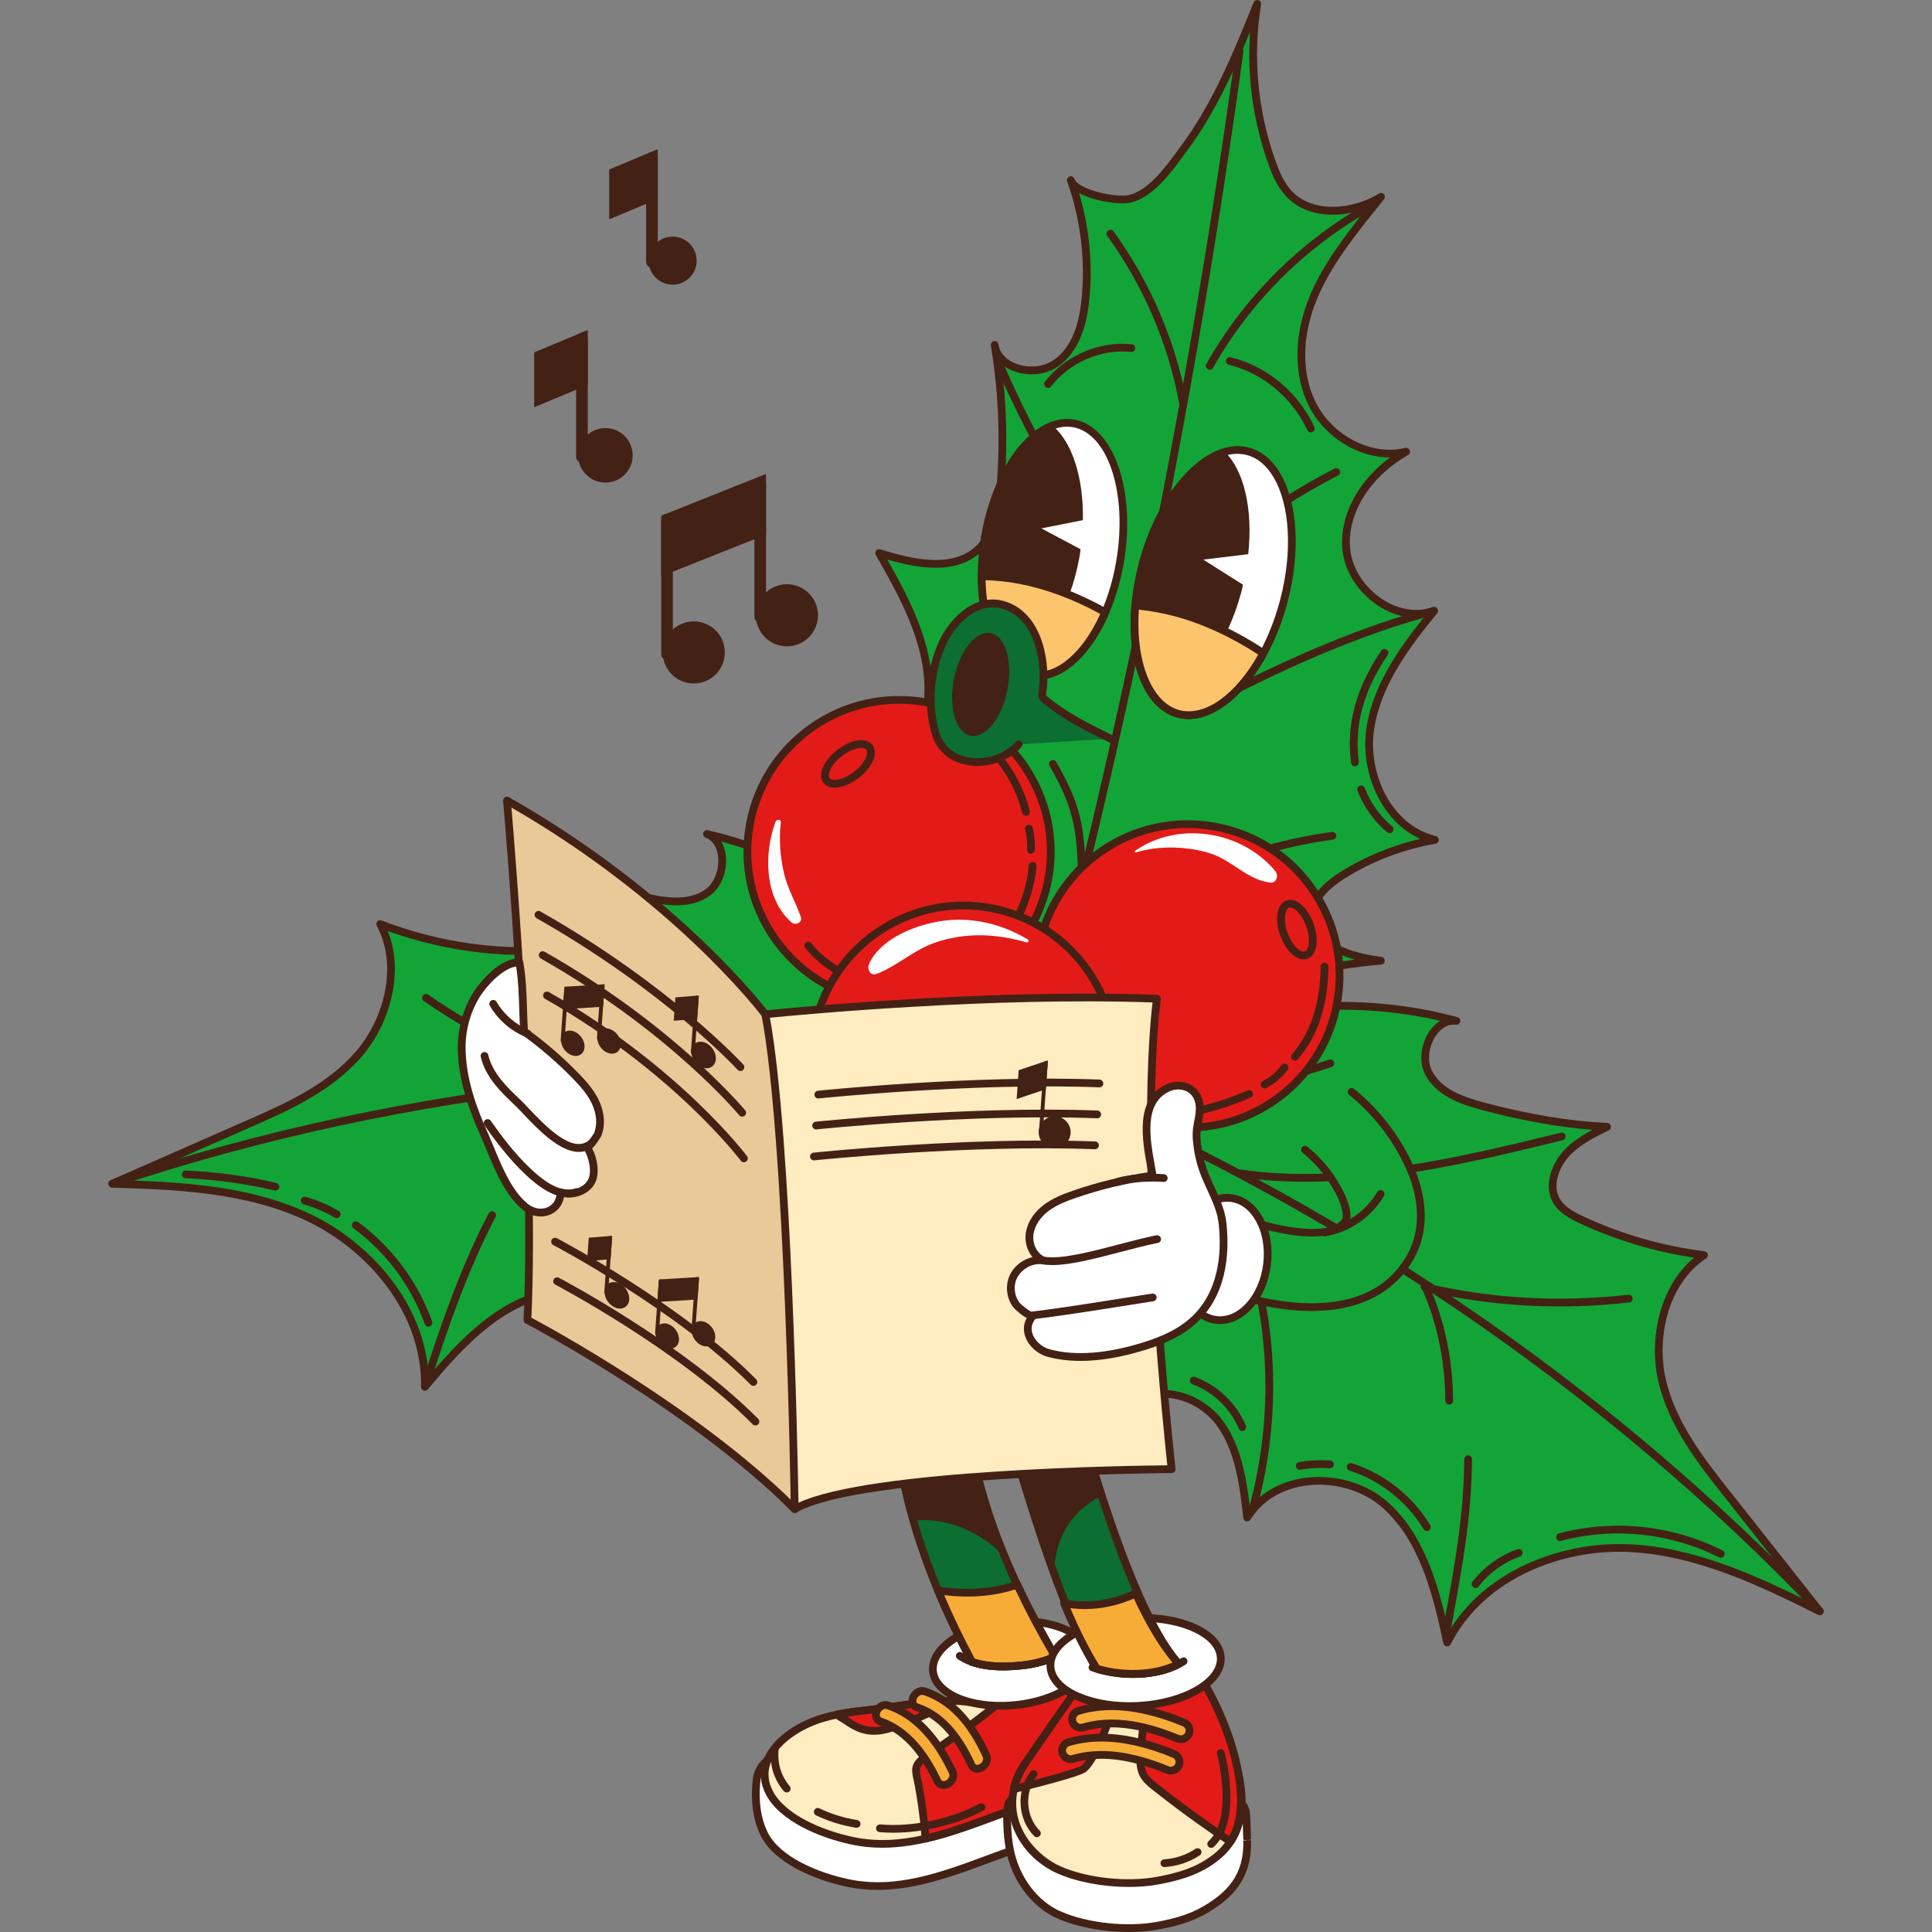 <svg viewBox="0 0 256 256" height="256" width="256" xmlns="http://www.w3.org/2000/svg" id="Layer_1"><rect x="0" y="0" width="256" height="256" fill="#808080" stroke="none"/><path fill="#fff" d="M114.482,232.176c-2.696.3-7.791-4.531-13.205,1.449-.549.605-.918,1.353-1.013,2.13-.193,1.615-.314,4.678,1.025,7.318,1.797,3.554,7.22,5.614,10.98,6.42,10.022,2.143,19.367-4.571,29.28-6.454,1.467-.279,2.469-.169,3.861-1.068.714-.461,1.43-.966,1.915-1.666.804-1.162.809-2.613.781-3.947-.011-.637-.028-1.277-.039-1.912-.011-.454-.146-1.032-.596-1.011-.252.01-.465.216-.689.36-1.649,1.057-2.063-1.141-2.626-2-.241-.374-2.595-3.527-3.043-3.239-3.799,2.443-9.163,3.205-13.239,2.581-4.121-.631-9.132.564-13.39,1.039Z"></path><path fill="#442115" d="M112.164,249.996c-4.311-.922-9.552-3.165-11.338-6.691-1.4-2.766-1.271-5.956-1.072-7.613.106-.859.51-1.716,1.142-2.413,4.11-4.536,8.054-3.191,10.935-2.207,1.044.357,1.94.672,2.592.594,1.123-.125,2.293-.301,3.488-.48,3.407-.508,6.929-1.034,10.039-.557,3.614.554,8.997-.006,12.88-2.505,1.075-.687,3.729,3.352,3.757,3.394.134.204.263.477.395.77.235.516.532,1.158.882,1.261.162.045.375-.018.638-.186l.134-.094c.21-.148.462-.33.806-.346.277-.018.504.077.691.253.35.328.434.865.442,1.261l.039,1.909c.034,1.527-.006,3.002-.868,4.251-.549.794-1.352,1.348-2.063,1.806-1.134.733-2.055.857-3.029.987-.316.043-.65.087-1.014.155-3.488.662-6.982,1.958-10.352,3.211-4.874,1.808-9.879,3.666-15.019,3.666-1.358,0-2.727-.13-4.107-.426ZM147.239,234.104l-.179.123c-.523.337-1.019.438-1.481.308-.801-.235-1.207-1.113-1.528-1.82-.112-.239-.216-.469-.325-.637-.364-.559-1.937-2.556-2.522-2.973-3.609,2.244-8.841,3.236-13.41,2.539-2.951-.451-6.397.062-9.731.559-1.206.18-2.391.357-3.524.486-.873.092-1.879-.246-3.043-.644-2.752-.939-6.181-2.114-9.837,1.926-.49.54-.803,1.198-.882,1.846-.188,1.54-.308,4.5.969,7.025,1.624,3.201,6.556,5.276,10.632,6.148,6.307,1.352,12.253-.859,18.552-3.198,3.415-1.268,6.948-2.578,10.521-3.257.383-.073.736-.119,1.072-.165.929-.123,1.666-.221,2.609-.83.652-.423,1.33-.889,1.769-1.527.689-.997.722-2.24.689-3.644l-.042-1.912c-.006-.319-.078-.495-.056-.508-.045.008-.176.099-.252.155Z"></path><path fill="#ffecc1" d="M115.109,226.587c-2.833.315-5.73.669-8.384,1.954-3.715,1.796-6.73,5.152-4.812,8.944,1.8,3.551,7.223,5.612,10.982,6.419,10.022,2.143,19.367-4.571,29.28-6.454,1.52-.288,3.239-.62,4.196-1.912.804-1.079.801-2.487.602-3.723-.571-3.561-2.458-6.755-5.235-8.848-3.796,2.443-9.163,3.205-13.239,2.581-4.121-.633-9.129.563-13.39,1.039Z"></path><path fill="#442115" d="M112.791,244.406c-4.311-.922-9.549-3.163-11.335-6.689-.728-1.432-.848-2.886-.364-4.324.691-2.049,2.665-3.988,5.406-5.315,2.819-1.363,5.999-1.719,8.555-2.002,1.12-.125,2.29-.3,3.483-.477,3.41-.511,6.932-1.037,10.042-.56,3.617.552,8.997-.004,12.88-2.505.176-.112.414-.105.588.024,2.864,2.16,4.846,5.504,5.436,9.177.28,1.758.053,3.102-.697,4.111-1.086,1.459-2.987,1.821-4.516,2.111-3.488.662-6.982,1.96-10.355,3.211-4.874,1.808-9.874,3.666-15.016,3.666-1.361,0-2.729-.13-4.107-.427ZM128.421,226.057c-2.951-.456-6.4.059-9.731.558-1.206.179-2.394.357-3.524.483-2.603.29-5.56.619-8.217,1.905-2.5,1.211-4.277,2.928-4.882,4.72-.395,1.165-.291,2.352.305,3.53,1.621,3.203,6.556,5.276,10.632,6.148,6.307,1.351,12.25-.861,18.552-3.198,3.415-1.267,6.945-2.577,10.523-3.256,1.422-.271,3.035-.578,3.88-1.715.58-.776.742-1.864.504-3.336-.526-3.292-2.256-6.297-4.759-8.303-3.603,2.191-8.774,3.155-13.284,2.464Z"></path><path fill="#e31b18" d="M146.973,231.815c-.571-3.561-2.458-6.755-5.235-8.848-2.707,1.741-6.206,2.615-9.473,2.755-2.996,2.496-6.229,4.737-9.443,6.923-1.999,1.356-1.456,1.985-1.1,3.891.322,1.743.571,3.512.759,5.288.061.596.109,1.193.157,1.792,6.509-1.482,12.897-4.905,19.537-6.166,1.52-.288,3.239-.62,4.196-1.912.806-1.079.801-2.489.602-3.723Z"></path><path fill="#442115" d="M122.332,244.031c-.118-.088-.196-.224-.207-.372l-.028-.343c-.039-.48-.078-.96-.126-1.435-.199-1.849-.451-3.615-.75-5.249-.053-.279-.112-.528-.162-.757-.336-1.514-.423-2.364,1.472-3.655,3.253-2.213,6.422-4.405,9.406-6.892.084-.071.193-.113.305-.12,3.446-.145,6.806-1.12,9.216-2.673.182-.112.414-.105.588.024,2.864,2.16,4.846,5.504,5.436,9.177.28,1.76.053,3.103-.697,4.111-1.086,1.459-2.987,1.821-4.516,2.111-3.488.662-6.982,1.957-10.358,3.207-2.99,1.107-6.08,2.254-9.16,2.955-.039.01-.078.013-.115.013-.109,0-.216-.035-.305-.099ZM132.461,226.228c-2.984,2.473-6.254,4.735-9.35,6.843-1.411.957-1.333,1.302-1.05,2.58.059.241.112.503.165.794.308,1.659.568,3.452.764,5.327.045.402.078.803.112,1.207,2.825-.694,5.683-1.754,8.452-2.78,3.418-1.265,6.948-2.573,10.526-3.252,1.422-.271,3.035-.578,3.88-1.715.58-.774.742-1.863.504-3.336-.526-3.292-2.256-6.297-4.759-8.303-2.514,1.53-5.775,2.459-9.244,2.634Z"></path><path fill="#e31b18" d="M117.898,229.009c3.001-.899,5.694-2.249,8.429-3.621-3.634-.073-7.682.805-11.218,1.2-1.414.157-2.844.325-4.25.612.546.346,1.106.677,1.643,1.041,1.683,1.142,3.259,1.41,5.395.769Z"></path><path fill="#442115" d="M112.215,228.666c-.367-.249-.745-.481-1.123-.715l-.507-.316c-.179-.112-.269-.321-.232-.528.036-.206.196-.37.403-.41,1.403-.288,2.83-.458,4.297-.62,1.109-.125,2.268-.295,3.449-.469,2.606-.386,5.299-.789,7.833-.735.238.004.442.169.493.4.05.23-.059.468-.272.574-2.679,1.347-5.456,2.739-8.51,3.656-.803.239-1.54.361-2.242.361-1.26,0-2.402-.393-3.589-1.198ZM117.749,228.518c2.195-.656,4.255-1.578,6.251-2.549-1.758.125-3.575.393-5.35.656-1.193.175-2.366.347-3.485.473-.983.109-1.951.223-2.9.371.176.113.356.228.526.346,1.585,1.079,3.026,1.282,4.958.703h0Z"></path><path fill="#f7ac38" d="M124.477,236.338c-.101-.08-.182-.18-.241-.304-2.041-4.294-4.524-6.891-7.592-7.944-.529-.178-.739-.805-.459-1.39.277-.587.938-.914,1.467-.732,3.527,1.204,6.332,4.09,8.575,8.824.244.508-.006,1.198-.557,1.541-.417.259-.888.246-1.193.004Z"></path><path fill="#442115" d="M124.157,236.742c-.165-.132-.297-.295-.389-.489-1.971-4.16-4.356-6.67-7.287-7.677-.372-.123-.663-.392-.817-.756-.174-.412-.154-.902.056-1.342.392-.827,1.313-1.261,2.097-.995,3.664,1.249,6.565,4.22,8.877,9.09.353.749.022,1.715-.756,2.198-.288.179-.602.269-.901.269-.322,0-.63-.099-.879-.297ZM116.649,226.919c-.087.176-.098.357-.039.498.039.092.106.155.202.186,3.205,1.102,5.789,3.786,7.883,8.209.025.049.059.088.098.12.145.112.389.097.605-.036.322-.202.493-.614.364-.885-2.181-4.604-4.888-7.403-8.275-8.557-.045-.015-.095-.024-.146-.024-.26,0-.557.2-.691.487Z"></path><path fill="#f7ac38" d="M128.964,234.196c-.098-.076-.176-.174-.232-.294-1.909-4.198-4.292-6.713-7.27-7.694-.515-.164-.708-.778-.425-1.362.28-.582.929-.917,1.45-.746,3.424,1.127,6.114,3.922,8.219,8.544.224.497-.031,1.181-.577,1.528-.412.263-.871.258-1.165.024Z"></path><path fill="#442115" d="M128.645,234.601c-.165-.129-.291-.293-.381-.486-1.848-4.058-4.124-6.484-6.959-7.416-.364-.116-.647-.374-.798-.726-.176-.409-.151-.901.064-1.349.395-.82,1.31-1.268,2.074-1.011,3.569,1.172,6.358,4.056,8.527,8.818.333.735-.006,1.689-.767,2.174-.294.189-.613.281-.915.281-.311,0-.607-.095-.845-.286ZM121.495,225.071c-.084.176-.098.361-.045.495.034.077.09.127.171.153,3.127,1.029,5.607,3.636,7.578,7.97.02.043.045.074.081.103.106.085.328.099.568-.054.361-.228.493-.648.386-.882-2.041-4.486-4.63-7.19-7.911-8.268-.039-.013-.078-.018-.126-.018-.235,0-.546.178-.703.501Z"></path><path fill="#fff" d="M144.314,219.87c-.185,3.082-4.966,5.829-10.686,6.134-5.714.304-10.198-1.95-10.014-5.033.185-3.084,4.969-5.829,10.686-6.134,5.717-.302,10.201,1.95,10.014,5.033Z"></path><path fill="#442115" d="M124.325,223.915c-.865-.872-1.288-1.901-1.223-2.976.202-3.386,5.109-6.292,11.173-6.615,3.958-.216,7.525.788,9.331,2.602.862.872,1.288,1.899,1.223,2.974-.204,3.389-5.112,6.293-11.173,6.615-.35.02-.697.028-1.036.028-3.533,0-6.649-.976-8.295-2.629ZM143.801,219.838c.048-.784-.266-1.519-.927-2.188-1.601-1.611-4.874-2.493-8.55-2.3-5.358.286-10.031,2.874-10.199,5.651-.048.784.263,1.52.93,2.188,1.601,1.614,4.877,2.5,8.55,2.3,5.358-.286,10.028-2.871,10.196-5.651h0Z"></path><path fill="#0c6e31" d="M126.072,161.019h-9.471c-1.26,7.566,1.355,26.337,2.931,34.317,1.59,8.041,4.647,16.224,9.261,24.866,2.066.733,4.546.693,6.75.458,1.456-.158,2.911-.544,4.303-1.132-5.688-9.639-9.277-18.491-10.971-27.053-1.397-7.074-3.97-24.883-2.802-31.456Z"></path><path fill="#442115" d="M128.622,220.689c-.12-.043-.224-.13-.283-.245-4.667-8.737-7.71-16.917-9.311-25.006-1.643-8.312-4.188-26.966-2.937-34.502.042-.248.26-.428.51-.428h9.471c.151,0,.294.066.392.182.098.116.143.27.112.421-1.114,6.281,1.319,23.744,2.802,31.266,1.68,8.505,5.249,17.299,10.91,26.89.076.127.09.281.045.421-.045.141-.148.256-.286.314-1.458.616-2.959,1.009-4.451,1.17-.957.101-1.848.154-2.676.154-1.68,0-3.096-.211-4.297-.637ZM128.373,192.575c-1.153-5.831-3.897-23.621-2.903-31.041h-8.426c-1.075,7.666,1.394,25.609,2.993,33.703,1.568,7.934,4.552,15.964,9.118,24.546,1.615.529,3.693.648,6.335.364,1.204-.127,2.419-.423,3.608-.876-5.543-9.49-9.053-18.229-10.725-26.696Z"></path><path fill="#442115" d="M133.183,206.376c-3.785-4.136-8.984-5.336-12.147-4.865-.353-1.365-1.235-4.818-1.503-6.174-1.576-7.98-4.191-26.752-2.931-34.317h9.471c-1.167,6.573,1.405,24.382,2.802,31.456.93,4.703,2.2,8.939,4.308,13.901Z"></path><path fill="#f7ac38" d="M124.289,210.731c1.288,3.106,2.788,6.257,4.504,9.472,2.066.733,4.546.693,6.75.458,1.456-.158,2.911-.544,4.303-1.132-1.929-3.271-3.6-6.444-5.056-9.553-3.418,1.174-7.016,1.297-10.501.756Z"></path><path fill="#442115" d="M128.622,220.689c-.12-.043-.221-.13-.28-.245-1.716-3.208-3.239-6.411-4.529-9.515-.07-.171-.048-.368.07-.514.115-.147.3-.221.481-.192,3.712.578,7.167.33,10.26-.733.249-.085.521.031.633.269,1.475,3.151,3.169,6.352,5.031,9.51.076.127.09.28.045.423-.045.14-.148.253-.286.312-1.461.616-2.959,1.008-4.451,1.169-.957.101-1.848.154-2.676.154-1.68,0-3.096-.211-4.297-.637ZM134.518,210.607c-2.881.913-6.038,1.167-9.406.757,1.176,2.756,2.531,5.582,4.042,8.419,1.615.529,3.693.648,6.335.364,1.204-.127,2.416-.421,3.611-.875-1.682-2.879-3.219-5.791-4.583-8.666Z"></path><path fill="#442115" d="M132.853,221.335c.983,0,1.923-.077,2.744-.164,1.937-.209,3.9-.812,5.686-1.748.252-.133.347-.442.213-.694-.134-.251-.445-.347-.691-.216-1.669.876-3.508,1.442-5.316,1.633-3.676.395-6.299.015-8.018-1.165-.235-.155-.557-.098-.714.136-.162.234-.101.554.132.714,1.73,1.184,3.939,1.503,5.966,1.503Z"></path><path fill="#442115" d="M118.36,242.845c3.972,0,8.393-1.071,11.923-2.93.255-.133.35-.444.218-.696s-.442-.347-.697-.216c-3.917,2.065-8.956,3.117-13.163,2.738-.255-.015-.532.182-.557.468-.028.281.182.532.468.557.585.052,1.195.078,1.808.078Z"></path><path fill="#442115" d="M113.503,242.19c.249,0,.468-.182.51-.435.045-.28-.148-.544-.428-.588-1.736-.274-3.418-.795-5.005-1.548-.252-.125-.563-.014-.686.242-.12.256-.011.563.244.686,1.677.796,3.454,1.348,5.288,1.636.025.004.053.007.078.007Z"></path><path fill="#442115" d="M104.242,237.511c.12,0,.238-.042.336-.125.216-.183.241-.507.056-.724-1.142-1.349-1.649-3.033-1.464-4.872.031-.283-.176-.535-.459-.563-.263-.031-.535.176-.565.459-.21,2.125.378,4.075,1.705,5.641.104.12.249.183.392.183Z"></path><path fill="#fff" d="M165.254,243.853v-.098c-.031-.899-.059-1.794-.087-2.693-.025-.651-.064-1.363-.439-1.845-.633-.801-1.45-.764-1.926-1.717-.484-.964-.823-2.095-1.361-3.077-1.081-1.975-2.34-3.835-3.762-5.497-.705-.827-1.472-1.624-2.394-2.038-2.438-1.097-5.736-.739-7.841,1.025-1.912,1.6-3.768,3.282-5.565,5.047-.932.913-1.839,1.856-2.749,2.798-.694.724-1.369,1.813-2.279,2.138-.599.211-1.235.21-1.862.245-.313.017-.638.048-.904.234-.571.402-.649,1.317-.647,2.096.008,1.652.087,3.313.44,4.914.84,3.821,3.317,6.985,6.478,8.368,3.74,1.642,9.188,2.133,13.116,1.397,2.164-.405,4.348-.977,6.313-2.153,3.387-2.028,5.621-4.488,5.47-9.143Z"></path><path fill="#442115" d="M140.151,254.225c-3.317-1.453-5.912-4.798-6.778-8.732-.386-1.745-.442-3.519-.451-5.022,0-.887.095-1.975.871-2.518.375-.262.798-.307,1.167-.326l.277-.014c.512-.022.999-.046,1.439-.202.535-.19,1.019-.771,1.489-1.333.202-.238.395-.472.594-.676l.14-.146c.865-.899,1.733-1.796,2.617-2.665,1.811-1.771,3.69-3.478,5.593-5.074,2.195-1.836,5.722-2.297,8.384-1.097,1.027.461,1.848,1.316,2.578,2.171,1.403,1.643,2.688,3.522,3.819,5.584.311.567.554,1.173.792,1.758.185.459.367.914.577,1.335.202.399.465.558.831.78.33.199.697.423,1.036.851.462.588.526,1.351.554,2.146l.084,2.693-.512.115.515-.015c.171,5.337-2.794,7.847-5.719,9.598-2.15,1.289-4.487,1.846-6.486,2.22-1.24.232-2.595.344-3.989.344-3.306,0-6.814-.63-9.423-1.775ZM147.774,228.306c-1.881,1.579-3.749,3.267-5.537,5.021-.882.862-1.736,1.752-2.598,2.644l-.137.145c-.182.188-.364.405-.549.624-.529.635-1.137,1.356-1.932,1.638-.582.209-1.167.236-1.738.26l-.266.014c-.246.014-.482.035-.636.143-.431.304-.428,1.333-.428,1.673.006,1.449.059,3.152.428,4.804.792,3.617,3.161,6.688,6.181,8.009,3.541,1.552,8.807,2.112,12.813,1.363,1.909-.358,4.135-.886,6.142-2.088,2.805-1.681,5.378-3.894,5.224-8.688l.512-.015-.512-.081-.09-2.692c-.02-.617-.062-1.202-.333-1.544-.218-.281-.47-.433-.761-.607-.412-.251-.882-.535-1.215-1.198-.224-.445-.417-.927-.616-1.414-.224-.557-.456-1.134-.736-1.647-1.097-2-2.34-3.82-3.701-5.409-.652-.764-1.374-1.524-2.217-1.904-.868-.39-1.842-.58-2.819-.58-1.638,0-3.287.529-4.479,1.528ZM165.769,243.838l-.515.015.515-.015Z"></path><path fill="#ffecc1" d="M135.711,233.856c-.588.908-1.067,1.899-1.33,3.014-1.235,5.211,2.444,9.37,5.974,10.917,3.74,1.639,9.188,2.132,13.116,1.397,2.755-.517,5.554-1.319,7.853-3.246,7.057-5.921.943-17.609-3.645-22.978-.705-.83-1.472-1.622-2.394-2.039-2.438-1.096-5.736-.738-7.841,1.026-3.334,2.793-6.514,5.851-9.524,9.149-.778.855-1.559,1.757-2.209,2.762Z"></path><path fill="#442115" d="M140.151,248.257c-4.051-1.773-7.505-6.295-6.271-11.504.258-1.076.717-2.115,1.4-3.176.675-1.041,1.487-1.975,2.262-2.828,3.009-3.303,6.229-6.398,9.569-9.198,2.189-1.835,5.722-2.295,8.387-1.099,1.03.465,1.845,1.317,2.576,2.172,2.828,3.312,7.469,10.635,6.934,17.085-.224,2.715-1.352,4.942-3.354,6.622-2.492,2.09-5.487,2.871-8.091,3.357-1.24.232-2.595.344-3.989.344-3.306,0-6.814-.631-9.423-1.776ZM147.774,222.339c-3.306,2.77-6.492,5.833-9.471,9.103-.747.819-1.528,1.713-2.161,2.692-.619.963-1.033,1.895-1.262,2.857-1.232,5.208,2.724,9.03,5.683,10.326,3.539,1.55,8.807,2.109,12.813,1.362,2.472-.463,5.308-1.197,7.617-3.134,1.78-1.495,2.788-3.487,2.99-5.92.507-6.113-3.972-13.142-6.694-16.332-.649-.763-1.369-1.523-2.214-1.904-.871-.389-1.842-.58-2.822-.58-1.638,0-3.287.53-4.479,1.53Z"></path><path fill="#e31b18" d="M145.26,231.878c1.671-3.435,2.878-7.147,3.886-10.959-.616.263-1.198.6-1.702,1.026-3.334,2.793-.367-3.266-3.373.032-.778.854-7.71,10.873-8.359,11.878-.588.908-1.067,1.899-1.33,3.014-.017.067-.02.134-.034.2,3.748-.938,8.785-2.259,9.3-2.742.686-.644,1.17-1.544,1.613-2.45Z"></path><path fill="#442115" d="M134.012,237.407c-.129-.113-.179-.329-.16-.497.003-.017.025-.141.028-.16.255-1.072.711-2.111,1.4-3.175.585-.906,7.567-11.019,8.41-11.945.784-.862,1.346-1.327,1.884-1.141.501.175.54.743.568,1.198.008.13.025.35.053.479.129-.045.406-.186.915-.616.526-.438,1.142-.81,1.831-1.103.185-.08.395-.043.54.084.148.129.213.332.162.521-1.187,4.478-2.433,7.99-3.925,11.051-.428.876-.949,1.873-1.722,2.598-.224.213-.7.658-9.527,2.868-.025.007-.053.011-.081.011-.137,0-.274-.078-.378-.174ZM144.795,231.653c1.338-2.739,2.469-5.854,3.547-9.732-.202.132-.392.272-.568.419-.927.778-1.531,1.019-2.018.809-.56-.238-.605-.907-.636-1.391-.006-.028-.006-.059-.008-.092-.145.125-.358.329-.661.659-.742.815-7.69,10.859-8.309,11.81-.479.745-.834,1.468-1.081,2.228,7.035-1.78,8.091-2.298,8.236-2.409.641-.608,1.111-1.505,1.498-2.3h0Z"></path><path fill="#e31b18" d="M151.449,235.033c.344.722.935,1.209,1.509,1.667,3.278,2.603,6.646,5.036,10.081,7.323,4.143-6.257-1.82-19.735-5.954-24.576-.708-.827-.879,1.89-1.8,1.472-.901-.403-1.918-.607-2.953-.619-.381,3.765-.762,7.528-1.142,11.293-.118,1.165-.221,2.423.26,3.439Z"></path><path fill="#442115" d="M162.754,244.452c-3.533-2.353-6.934-4.825-10.112-7.35-.523-.416-1.248-.987-1.66-1.849-.56-1.187-.412-2.646-.305-3.711l1.142-11.293c.028-.262.249-.462.518-.462,1.12.011,2.214.241,3.079.675.104-.066.291-.449.386-.658.224-.47.451-.957.93-1.02.19-.025.47.011.745.33,4.504,5.271,10.196,18.842,5.991,25.195-.076.113-.196.193-.33.22-.031.007-.067.01-.098.01-.104,0-.202-.028-.286-.087ZM156.732,220.242c-.255.546-.731,1.564-1.66,1.147-.683-.307-1.464-.496-2.276-.554l-1.097,10.81c-.123,1.226-.193,2.31.213,3.166.286.599.787,1.027,1.369,1.487,3.023,2.399,6.246,4.752,9.597,7.002,3.289-5.964-1.915-18.331-6.019-23.317-.042.087-.087.183-.126.26Z"></path><path fill="#f7ac38" d="M155.145,234.62c-.143,0-.291-.028-.434-.085-4.927-2.023-9.02-2.507-12.505-1.482-.602.181-1.24-.168-1.422-.773-.176-.605.171-1.242.778-1.418,4-1.183,8.589-.67,14.017,1.559.585.241.862.907.621,1.491-.179.441-.605.708-1.056.708Z"></path><path fill="#442115" d="M154.515,235.011c-4.81-1.975-8.785-2.457-12.161-1.466-.426.126-.868.078-1.26-.132-.392-.211-.677-.563-.801-.99-.26-.876.244-1.799,1.12-2.055,4.118-1.216,8.818-.698,14.364,1.578.846.348,1.249,1.319.899,2.161-.258.624-.857,1.026-1.531,1.026-.215,0-.428-.041-.63-.123ZM141.704,231.355c-.333.098-.523.448-.426.78.048.161.157.294.305.375.146.08.316.098.476.05,3.606-1.061,7.808-.568,12.847,1.499.311.13.689-.028.823-.343.129-.319-.025-.687-.344-.82-3.48-1.428-6.593-2.137-9.423-2.137-1.495,0-2.914.2-4.258.596Z"></path><path fill="#f7ac38" d="M156.475,230.458c-.146,0-.294-.028-.431-.085-4.933-2.027-9.02-2.508-12.511-1.482-.596.179-1.237-.167-1.417-.773-.179-.605.165-1.24.773-1.418,4.012-1.184,8.597-.672,14.017,1.558.585.241.865.908.624,1.492-.182.441-.607.708-1.055.708Z"></path><path fill="#442115" d="M155.845,230.847c-4.807-1.976-8.79-2.458-12.161-1.464-.417.126-.859.08-1.251-.127-.395-.211-.683-.565-.809-.994-.26-.876.246-1.797,1.123-2.056,4.124-1.215,8.821-.697,14.361,1.579.406.167.725.484.893.893.174.409.174.859.003,1.267-.255.624-.857,1.027-1.528,1.027-.216,0-.428-.041-.63-.125ZM143.034,227.192c-.33.097-.521.448-.426.777.048.165.157.3.308.379.146.081.308.099.47.048,3.614-1.062,7.813-.571,12.847,1.501.311.13.691-.029.82-.343.064-.155.064-.326-.003-.48-.061-.155-.185-.276-.339-.34-3.471-1.428-6.587-2.139-9.415-2.139-1.5,0-2.917.2-4.264.598Z"></path><path fill="#fff" d="M161.763,219.632c.168,3.211-4.748,6.08-10.979,6.411-6.234.329-11.425-2.007-11.593-5.218-.171-3.21,4.745-6.08,10.977-6.409,6.234-.328,11.425,2.007,11.595,5.217Z"></path><path fill="#442115" d="M138.675,220.851c-.092-1.754,1.095-3.443,3.343-4.758,2.144-1.25,5.028-2.028,8.124-2.192,6.635-.344,11.943,2.157,12.133,5.704.09,1.755-1.095,3.445-3.343,4.758-2.144,1.251-5.028,2.03-8.121,2.193-.412.021-.823.032-1.226.032-6.036,0-10.733-2.41-10.91-5.737ZM150.195,214.927c-2.937.155-5.655.886-7.659,2.056-1.895,1.109-2.906,2.464-2.833,3.814.151,2.872,5.21,5.032,11.052,4.733,2.937-.157,5.655-.886,7.657-2.056,1.901-1.11,2.906-2.463,2.833-3.814-.14-2.689-4.586-4.761-9.947-4.761-.364,0-.731.01-1.103.028Z"></path><path fill="#442115" d="M150.148,222.342c2.651,0,5.171-.61,6.968-1.789.238-.157.302-.476.146-.714-.154-.239-.473-.302-.711-.147-2.757,1.811-7.648,2.135-11.621.764-.269-.094-.56.052-.655.32-.09.266.053.56.319.652,1.778.613,3.698.913,5.554.913Z"></path><path fill="#0c6e31" d="M127.799,166.916s9.611,41.581,17.527,54.188c3.793,1.144,8.082.837,10.854-.627-9.305-10.519-18.558-53.561-18.558-53.561h-9.823Z"></path><path fill="#442115" d="M150.137,222.318c2.324,0,4.552-.47,6.282-1.386.14-.076.238-.209.266-.364.028-.155-.014-.315-.123-.433-9.104-10.296-18.345-52.897-18.434-53.327-.062-.277-.333-.448-.613-.395-.277.06-.454.333-.395.61.372,1.736,9.109,42.002,18.239,53.277-2.646,1.152-6.428,1.306-9.697.364-7.766-12.585-17.267-53.45-17.36-53.863-.064-.279-.344-.449-.619-.386-.277.065-.448.34-.386.617.395,1.701,9.725,41.809,17.595,54.343.07.106.168.185.288.22,1.604.486,3.306.722,4.958.722Z"></path><path fill="#442115" d="M139.711,208.594s1.327,3.233,1.346,3.553c-6.727-16.99-13.258-45.23-13.258-45.23h9.823s3.511,16.317,8.379,31.314c-3.919,1.734-6.391,5.775-6.29,10.364Z"></path><path fill="#f7ac38" d="M140.991,212.415c1.313,3.186,2.763,6.181,4.336,8.69,3.793,1.144,8.082.837,10.854-.627-2.156-2.438-4.048-5.73-5.686-9.343-2.981,1.41-6.358,1.941-9.504,1.281Z"></path><path fill="#442115" d="M145.179,221.596c-.12-.035-.218-.113-.288-.22-1.47-2.342-2.945-5.291-4.376-8.765-.07-.176-.042-.377.081-.523.12-.147.313-.209.501-.175,2.925.614,6.184.172,9.179-1.243.123-.06.271-.067.395-.018.129.048.238.146.291.27,1.78,3.926,3.664,7.025,5.599,9.214.106.118.151.277.123.433-.028.155-.126.288-.266.364-1.73.915-3.958,1.386-6.282,1.386-1.652,0-3.354-.237-4.958-.722ZM150.24,211.813c-2.749,1.202-5.686,1.643-8.415,1.268,1.265,2.969,2.553,5.515,3.835,7.584,3.27.942,7.046.789,9.692-.363-1.769-2.129-3.485-4.98-5.112-8.489Z"></path><path fill="#442115" d="M160.492,244.853c.129,0,.252-.046.353-.14,1.495-1.408,2.228-3.674,2.186-6.736-.028-1.96-.288-3.912-.773-5.806-.073-.276-.35-.441-.627-.372-.274.072-.442.353-.372.626.465,1.817.714,3.69.742,5.567.039,2.76-.588,4.77-1.862,5.973-.207.195-.216.519-.022.726.104.108.241.162.375.162Z"></path><path fill="#442115" d="M154.288,247.397c1.688-.105,3.295-.641,4.684-1.555.232-.157.299-.475.143-.713-.154-.236-.473-.304-.711-.145-1.235.815-2.668,1.293-4.146,1.386-.283.018-.498.262-.481.546.017.272.244.482.512.482Z"></path><path fill="#442115" d="M137.396,243.436c.129,0,.26-.05.361-.15.202-.2.202-.525,0-.726-1.848-1.857-2.03-5.077-.403-7.177.176-.225.134-.547-.092-.721-.221-.175-.543-.134-.72.09-1.934,2.494-1.713,6.321.487,8.533.098.101.232.151.367.151Z"></path><path fill="#13a438" d="M105.051,104.042c9.555,1.677,17.914-2.043,17.964-12.631.028-6.442-3.292-12.444-6.517-18.129,4.297,1.345,9.518,2.536,12.889-.297,2.312-1.94,2.886-5.14,3.144-8.092.563-6.386.316-12.846-.731-19.192.442,3.201,5.263,4.331,8.004,2.5,2.741-1.834,3.695-5.287,4.023-8.492.537-5.318-.123-10.756-1.937-15.835.672,1.884,6.128,2.878,7.822,2.473,3.004-.724,5.369-4.254,7.1-6.58,4.345-5.823,7.094-12.607,9.778-19.254-1.142,7.014-.456,14.315,1.963,21.066.54,1.494,1.184,3,2.307,4.161,3.012,3.11,8.466,2.633,12.13.342-3.292,4.114-6.979,8.53-8.984,13.404-1.845,4.48-2.312,9.725-.101,14.101,2.209,4.374,7.539,7.466,12.407,6.265-4.717,2.701-8.424,7.65-7.92,12.934.495,5.285,6.458,9.977,11.621,8.161-3.858,4.737-7.668,9.879-8.477,15.869-.806,5.99,2.472,12.963,8.592,14.475-4.364.753-8.558,2.361-12.248,4.693-2.01,1.267-4.034,3.068-4.026,5.383.017,3.855,5.123,5.458,9.115,5.935-12.855,1.123-25.366,5.318-36.096,12.103-5.319,3.366-10.968,7.981-12.533,14.202-2.097-19.475-12.662-37.905-29.288-49.565Z"></path><path fill="#442115" d="M134.303,154.119c-.244-.017-.448-.21-.473-.458-2.136-19.806-12.732-37.74-29.073-49.198-.196-.139-.274-.395-.179-.617.092-.224.333-.364.563-.309,5.537.97,10.294.073,13.404-2.527,2.603-2.177,3.936-5.409,3.953-9.601.031-6.465-3.413-12.526-6.45-17.873-.104-.185-.087-.413.045-.577.134-.164.347-.227.557-.168,4.387,1.372,9.289,2.42,12.407-.2,2.169-1.821,2.715-4.937,2.962-7.743.557-6.282.319-12.635-.697-18.887-.011-.063-.022-.126-.031-.19-.039-.279.154-.535.431-.58.266-.034.54.148.585.426.008.053.017.109.025.162.255,1.324,1.369,2.007,2.024,2.301,1.657.745,3.782.616,5.162-.308,2.147-1.433,3.387-4.089,3.796-8.116.529-5.221-.132-10.618-1.906-15.61-.095-.269.042-.563.311-.658.266-.098.56.045.658.314.532,1.506,5.663,2.52,7.214,2.143,2.562-.614,4.745-3.585,6.341-5.75l.47-.636c4.322-5.799,7.063-12.581,9.711-19.139.098-.242.364-.372.616-.302s.409.319.367.577c-1.125,6.937-.456,14.132,1.943,20.81.507,1.415,1.125,2.876,2.189,3.977,2.813,2.902,8.051,2.41,11.486.266.216-.133.487-.095.658.094.168.186.176.466.02.662l-.694.865c-3.138,3.907-6.38,7.948-8.216,12.412-2.002,4.87-2.047,9.854-.118,13.674,2.242,4.445,7.438,7.078,11.825,5.998.249-.061.504.071.602.307.095.238,0,.511-.221.638-5.098,2.923-8.107,7.805-7.668,12.439.244,2.584,1.915,5.158,4.359,6.723,2.128,1.358,4.524,1.722,6.582.999.221-.078.459,0,.591.19.134.188.126.442-.017.62-3.804,4.665-7.575,9.713-8.371,15.614-.745,5.53,2.181,12.419,8.208,13.906.232.057.395.274.386.517-.006.244-.185.448-.423.49-4.278.739-8.449,2.336-12.063,4.622-2.517,1.589-3.791,3.254-3.782,4.947.014,4.076,6.629,5.183,8.656,5.425.263.032.459.255.454.518-.003.264-.207.481-.468.504-12.788,1.118-25.193,5.276-35.864,12.028-7.055,4.461-11.083,9.004-12.309,13.891-.059.23-.266.391-.501.391-.011,0-.022,0-.036-.003ZM173.341,121.368c-.008-2.069,1.425-4.027,4.261-5.819,3.205-2.024,6.828-3.526,10.579-4.391-5.339-2.427-7.881-9.021-7.155-14.412.761-5.668,4.093-10.501,7.648-14.958-1.96.258-4.07-.249-5.966-1.463-2.707-1.731-4.558-4.601-4.832-7.493-.417-4.43,2.016-9.042,6.299-12.214-4.241,0-8.653-2.688-10.73-6.801-2.066-4.087-2.032-9.382.084-14.529,1.741-4.231,4.667-8.04,7.601-11.709-3.547,1.375-7.925,1.321-10.641-1.482-1.198-1.24-1.873-2.822-2.416-4.343-2.027-5.638-2.85-11.637-2.43-17.55-2.27,5.493-4.784,10.999-8.418,15.87l-.465.63c-1.688,2.295-4,5.439-6.931,6.142-1.313.316-4.759-.13-6.839-1.254,1.363,4.591,1.828,9.45,1.346,14.168-.442,4.35-1.831,7.251-4.247,8.867-1.691,1.13-4.16,1.286-6.153.391-.468-.21-.885-.469-1.24-.767.717,5.54.837,11.141.347,16.688-.263,3.015-.868,6.377-3.323,8.439-3.191,2.682-7.827,2.009-12.144.766,2.923,5.182,5.98,10.985,5.949,17.27-.017,4.447-1.512,8.037-4.322,10.385-2.945,2.465-7.212,3.512-12.183,3.033,15.025,11.206,24.946,27.943,27.552,46.468,1.82-4.324,5.778-8.377,12.024-12.329,9.868-6.237,21.184-10.291,32.927-11.814-2.931-.812-6.167-2.461-6.181-5.789Z"></path><path fill="#442115" d="M133.863,153.532c.227,0,.428-.148.493-.375,13.449-47.861,23.678-97.087,30.405-146.312.039-.281-.157-.54-.442-.578-.271-.05-.537.158-.577.439-6.722,49.177-16.94,98.357-30.372,146.173-.076.273.081.556.353.634.05.012.095.018.14.018Z"></path><path fill="#442115" d="M156.698,53.623c.031,0,.064-.003.098-.01.277-.05.462-.319.409-.598-1.489-7.962-4.829-15.694-9.65-22.357-.165-.232-.484-.283-.717-.116-.229.167-.283.488-.118.718,4.734,6.542,8.012,14.13,9.476,21.942.045.248.26.42.501.42Z"></path><path fill="#442115" d="M151.223,83.62c.146,0,.291-.062.392-.183,6.985-8.313,15.867-15.38,25.682-20.435.255-.132.353-.441.221-.694-.129-.252-.439-.35-.691-.221-9.938,5.118-18.927,12.272-26.001,20.69-.179.217-.151.542.067.725.095.081.21.119.33.119Z"></path><path fill="#442115" d="M160.301,48.996c.176,0,.35-.095.448-.263,4.779-8.508,11.861-15.646,20.484-20.64.246-.143.33-.456.185-.703-.14-.248-.456-.33-.703-.186-8.776,5.085-15.993,12.357-20.862,21.026-.143.249-.053.561.199.7.078.045.162.067.249.067Z"></path><path fill="#442115" d="M144.434,70.885c.098,0,.196-.028.283-.085.238-.157.302-.475.145-.713-4.779-7.216-8.913-14.882-12.29-22.788-.112-.262-.417-.381-.675-.27-.263.111-.384.413-.272.673,3.401,7.964,7.567,15.686,12.379,22.953.101.148.26.229.428.229Z"></path><path fill="#442115" d="M160.559,93.572c.081,0,.165-.018.238-.059,10.873-5.752,20.475-9.697,29.35-12.071.274-.073.437-.354.361-.63-.07-.274-.353-.431-.63-.364-8.95,2.394-18.617,6.369-29.56,12.155-.249.133-.347.445-.216.697.092.174.272.271.456.271Z"></path><path fill="#442115" d="M143.351,116.26c.3-.008.524-.244.515-.528-.162-6.353-.728-9.219-3.905-14.764-.14-.246-.451-.329-.703-.189-.246.141-.33.455-.19.701,3.068,5.351,3.609,8.124,3.771,14.277.008.28.235.502.512.502Z"></path><path fill="#442115" d="M140.338,129.181c.134,0,.266-.052.367-.153,9.468-9.599,22.22-15.908,35.915-17.77.283-.036.476-.297.442-.577-.039-.283-.302-.484-.58-.441-13.916,1.891-26.886,8.306-36.508,18.064-.199.203-.199.529.003.728.101.099.232.148.361.148Z"></path><path fill="#442115" d="M127.217,116.481c.151,0,.3-.066.403-.193.176-.223.137-.547-.084-.722-6.436-5.124-13.653-9.171-21.444-12.032-.269-.096-.563.039-.663.305-.098.267.039.563.305.661,7.693,2.822,14.815,6.815,21.164,11.871.092.076.207.111.319.111Z"></path><path fill="#442115" d="M138.846,135.304c.344-.035.546-.288.518-.571-.621-5.73-3.511-11.279-7.925-15.221-.213-.189-.537-.171-.728.039-.19.213-.168.537.042.727,4.227,3.776,6.99,9.084,7.586,14.567.028.263.252.459.507.459Z"></path><path fill="#13a438" d="M93.677,110.507c2.811,1.072,2.536,6.002.103,7.747-2.433,1.747-5.688,1.24-8.592.552-5.322-1.26-10.588-2.921-15.599-5.306,1.271,1.757,2.57,3.578,3.105,5.718.535,2.139.106,4.699-1.554,5.918-1.209.889-2.794.906-4.272.829-5.596-.29-11.17-1.48-16.492-3.518,2.939,5.474,1.081,12.665-2.799,17.179-3.883,4.513-9.347,6.964-14.644,9.29-6.022,2.647-12.043,5.292-18.065,7.938,8.913.277,18.099.62,26.312,4.615,8.211,3.993,15.291,12.617,15.128,22.278,4.418-5.295,9.345-10.727,15.831-12.244,6.486-1.516,14.683,2.871,15.173,10.108,2.534-3.693,5.235-7.535,9.135-9.374,3.902-1.839,9.356-.831,11.335,3.365,11.769-9.094,22.768-19.34,32.824-30.579-8.323-5.964-13.163-14.3-20.915-21.028-7.595-6.593-16.57-11.315-26.016-13.488Z"></path><path fill="#442115" d="M56.127,184.23c-.207-.076-.339-.274-.336-.491.174-9.996-7.326-18.156-14.837-21.809-8.239-4.006-17.726-4.301-26.102-4.562-.238-.008-.439-.18-.487-.417-.045-.234.081-.47.3-.567l18.062-7.939c4.963-2.178,10.585-4.648,14.459-9.154,3.567-4.145,5.652-11.178,2.741-16.599-.101-.189-.076-.421.067-.582.143-.162.375-.218.568-.14,5.283,2.023,10.778,3.196,16.335,3.484,1.33.067,2.844.076,3.942-.732,1.568-1.151,1.803-3.596,1.355-5.379-.521-2.077-1.848-3.917-3.021-5.54-.137-.19-.129-.451.025-.631.148-.181.403-.238.616-.134,4.504,2.144,9.574,3.869,15.492,5.273,2.934.694,5.954,1.118,8.175-.47,1.181-.85,1.884-2.708,1.66-4.42-.09-.707-.426-1.965-1.646-2.43-.252-.095-.389-.37-.308-.63.076-.26.336-.413.607-.351,9.406,2.164,18.477,6.867,26.234,13.6,3.418,2.966,6.299,6.272,9.087,9.469,3.681,4.222,7.158,8.209,11.791,11.531.118.085.196.217.213.361.017.147-.031.291-.129.4-10.061,11.238-21.125,21.549-32.894,30.642-.12.095-.283.127-.434.092-.154-.035-.277-.14-.347-.279-1.878-3.984-7.021-4.83-10.646-3.121-3.875,1.828-6.562,5.745-8.93,9.202-.123.179-.344.258-.56.203-.213-.057-.364-.242-.375-.461-.196-2.863-1.705-5.477-4.247-7.357-2.976-2.2-6.918-3.077-10.299-2.286-6.282,1.468-11.131,6.769-15.557,12.074-.101.119-.246.185-.392.185-.065,0-.123-.011-.182-.032ZM83.165,173.46c2.391,1.766,3.947,4.131,4.482,6.763,2.268-3.266,4.877-6.703,8.583-8.453,3.897-1.835,9.384-1.005,11.724,3.05,11.388-8.849,22.113-18.842,31.892-29.716-4.51-3.331-8.062-7.409-11.503-11.353-2.766-3.17-5.624-6.449-8.986-9.369-7.074-6.139-15.257-10.562-23.776-12.869.297.504.493,1.103.582,1.772.274,2.097-.585,4.312-2.083,5.387-2.547,1.827-5.834,1.384-9.009.634-5.243-1.243-9.837-2.738-13.967-4.551.876,1.3,1.688,2.732,2.089,4.335.526,2.105.207,5.024-1.747,6.46-1.369,1.004-3.091,1.008-4.605.927-5.249-.273-10.445-1.32-15.464-3.112,2.29,5.634.137,12.47-3.41,16.594-4.029,4.684-9.765,7.203-14.823,9.426l-15.993,7.027c7.897.273,16.562.85,24.255,4.593,7.455,3.625,14.899,11.551,15.394,21.36,4.303-5.071,9.059-9.921,15.226-11.363.893-.209,1.822-.311,2.766-.311,2.917,0,5.949.976,8.373,2.769Z"></path><path fill="#442115" d="M14.869,157.367c.056,0,.112-.008.165-.025,38.904-13.013,82.162-17.627,125.095-13.347.274.043.532-.178.56-.461.028-.281-.179-.533-.462-.561-43.075-4.3-86.478.332-125.517,13.39-.271.092-.417.382-.328.652.076.216.274.351.487.351Z"></path><path fill="#442115" d="M109.491,142.364c.21,0,.406-.13.484-.339.095-.267-.045-.563-.311-.661-13.334-4.803-24.871-15.159-35.05-24.295-.207-.19-.535-.175-.728.039-.185.21-.168.537.042.727,10.246,9.198,21.864,19.624,35.385,24.498.059.019.115.031.176.031Z"></path><path fill="#442115" d="M80.931,144.111c.227,0,.434-.153.498-.384.07-.274-.092-.554-.367-.628-8.614-2.287-16.797-6.089-24.33-11.303-.232-.164-.552-.102-.714.132-.162.232-.106.553.129.715,7.631,5.28,15.923,9.132,24.649,11.451.045.013.09.017.134.017Z"></path><path fill="#442115" d="M56.309,184.262c.216,0,.417-.14.49-.36,2.382-7.514,5.106-15.457,8.863-22.645.132-.251.034-.561-.218-.693-.252-.127-.563-.035-.694.217-3.79,7.255-6.534,15.252-8.93,22.81-.092.272.061.56.33.647.053.015.104.024.16.024Z"></path><path fill="#442115" d="M71.023,155.87c.185,0,.364-.097.456-.27,2.416-4.511,5.666-8.47,9.401-11.448.221-.176.258-.5.081-.721-.182-.223-.501-.258-.722-.083-3.844,3.064-7.186,7.133-9.667,11.765-.134.252-.039.564.21.697.078.042.162.06.241.06Z"></path><path fill="#442115" d="M87.16,180.894c.238,0,.448-.161.504-.402,2.841-12.732,9.599-24.161,19.025-32.186.213-.185.244-.509.059-.726s-.512-.241-.728-.057c-9.591,8.169-16.469,19.798-19.361,32.745-.062.276.112.551.389.614.039.007.078.011.112.011Z"></path><path fill="#442115" d="M133.648,143.952c.196,0,.381-.113.468-.302.12-.258.003-.563-.255-.68-10.218-4.625-19.815-11.535-27.757-19.987-.193-.204-.521-.216-.728-.021-.204.195-.216.519-.02.727,8.032,8.547,17.74,15.538,28.079,20.218.07.031.14.046.213.046Z"></path><path fill="#13a438" d="M192.985,135.273c-2.995-.386-5.064,4.098-3.726,6.792,1.338,2.696,4.462,3.789,7.363,4.555,5.311,1.405,10.761,2.428,16.327,2.695-1.951.95-3.961,1.944-5.439,3.582-1.478,1.636-2.301,4.098-1.403,5.96.658,1.359,2.055,2.125,3.404,2.756,5.095,2.391,10.599,3.979,16.273,4.697-5.176,3.442-6.898,10.673-5.577,16.496,1.327,5.826,5.025,10.575,8.628,15.137,4.098,5.187,8.197,10.373,12.295,15.561-8.035-3.972-16.343-8.018-25.5-8.379-9.163-.358-19.484,3.907-23.871,12.519-1.436-6.769-3.259-13.899-8.301-18.307-5.039-4.41-14.367-4.415-18.202,1.744-.512-4.46-1.103-9.13-3.701-12.602-2.592-3.47-7.906-5.162-11.629-2.394-6.173-13.6-11.12-27.855-14.762-42.542,10.179-1.33,18.387-6.4,28.418-8.673,9.829-2.227,20.008-2.151,29.403.403Z"></path><path fill="#442115" d="M191.689,218.152c-.216-.029-.389-.19-.434-.403-1.436-6.78-3.25-13.757-8.132-18.029-2.64-2.307-6.568-3.403-10.246-2.851-3.124.463-5.672,2.058-7.183,4.483-.115.183-.333.272-.551.23-.213-.049-.37-.225-.398-.444-.476-4.174-1.019-8.904-3.597-12.353-2.416-3.226-7.376-4.919-10.915-2.287-.123.09-.288.12-.434.085-.151-.041-.277-.144-.339-.287-6.17-13.601-11.147-27.943-14.795-42.632-.034-.141-.008-.291.076-.412.081-.122.213-.203.358-.221,5.669-.74,10.621-2.618,15.865-4.602,3.975-1.506,8.082-3.061,12.508-4.062,10.039-2.277,20.293-2.133,29.649.409.263.07.426.33.372.595-.056.266-.299.449-.568.41-1.299-.158-2.189.782-2.603,1.363-.999,1.404-1.254,3.379-.602,4.691,1.221,2.455,4.104,3.512,7.035,4.287,5.912,1.562,11.218,2.438,16.217,2.676.232.011.431.179.479.41.048.23-.067.463-.277.566-1.803.879-3.846,1.876-5.283,3.463-1.232,1.365-2.17,3.634-1.319,5.393.594,1.233,1.943,1.944,3.158,2.514,5.061,2.375,10.484,3.94,16.122,4.654.21.027.384.183.434.393.05.207-.036.425-.216.544-5.126,3.408-6.573,10.606-5.358,15.956,1.321,5.812,5.148,10.655,8.527,14.931l12.295,15.561c.148.186.146.454-.003.64-.154.189-.414.244-.63.139-7.547-3.733-16.105-7.963-25.29-8.323-8.371-.358-18.854,3.327-23.395,12.234-.09.175-.266.283-.456.283-.025,0-.045-.001-.07-.004ZM215.65,204.61c8.578.337,16.534,3.928,23.664,7.424l-10.884-13.775c-3.443-4.359-7.349-9.301-8.723-15.338-1.209-5.323.087-12.382,4.765-16.273-5.294-.792-10.394-2.326-15.182-4.57-1.375-.645-2.906-1.461-3.645-2.998-1.056-2.189.028-4.92,1.484-6.53,1.106-1.226,2.5-2.108,3.888-2.843-4.513-.353-9.286-1.205-14.527-2.591-3.163-.836-6.29-1.999-7.693-4.822-.823-1.659-.543-4.021.686-5.745.392-.55.848-.984,1.346-1.289-8.642-1.996-17.975-1.962-27.133.111-4.356.985-8.426,2.529-12.368,4.02-4.902,1.857-9.969,3.774-15.526,4.583,3.567,14.234,8.39,28.136,14.339,41.343,3.978-2.478,9.233-.616,11.828,2.853,2.466,3.302,3.169,7.577,3.645,11.535,1.699-2.065,4.18-3.415,7.108-3.852,3.975-.591,8.216.596,11.072,3.096,4.795,4.191,6.738,10.729,8.177,17.246,4.826-8.074,14.493-11.604,22.603-11.604.361,0,.72.007,1.075.02Z"></path><path fill="#442115" d="M241.131,214.016c.129,0,.255-.048.355-.141.204-.195.213-.522.017-.728-28.499-30.01-64.819-54.644-105.042-71.234-.263-.111-.56.015-.669.28-.106.26.017.561.28.671,40.086,16.535,76.283,41.084,104.684,70.993.103.106.241.16.375.16Z"></path><path fill="#442115" d="M172.938,156.586c11.598,0,23.426-2.888,34.12-5.498.277-.067.448-.346.378-.621-.067-.276-.347-.444-.619-.377-13.32,3.25-28.409,6.933-42.49,4.868-.277-.038-.54.153-.585.435-.039.279.151.542.434.584,2.892.424,5.823.609,8.762.609Z"></path><path fill="#442115" d="M206.638,173.109c3.068,0,6.15-.176,9.244-.528.283-.032.484-.287.451-.568-.031-.283-.286-.486-.568-.454-9.126,1.037-18.174.523-26.883-1.533-.288-.073-.557.108-.621.382-.062.277.109.553.383.619,5.873,1.387,11.901,2.081,17.995,2.081Z"></path><path fill="#442115" d="M191.619,216.981c.241,0,.459-.174.507-.421l.339-1.867c1.304-7.136,2.542-13.88,2.581-21.331.003-.286-.229-.516-.512-.518-.286,0-.515.228-.518.512-.036,7.361-1.263,14.059-2.564,21.152l-.342,1.867c-.05.28.134.547.417.599.028.004.059.007.092.007Z"></path><path fill="#442115" d="M192.028,186.115c.283,0,.512-.231.512-.517-.025-5.266-1.078-10.441-3.051-14.965-.112-.263-.423-.377-.675-.267-.26.113-.381.416-.266.676,1.915,4.398,2.942,9.434,2.965,14.561,0,.283.229.511.515.511Z"></path><path fill="#442115" d="M165.973,200.58c.227,0,.431-.15.495-.379,3.511-12.802,2.87-26.326-1.806-38.083-.104-.263-.406-.392-.666-.287-.263.105-.392.403-.288.666,4.594,11.551,5.221,24.844,1.766,37.432-.076.274.087.557.364.633.042.013.087.018.134.018Z"></path><path fill="#442115" d="M147.659,146.136c9.622,0,19.47-1.617,28.781-4.752.271-.09.414-.382.325-.651-.095-.269-.384-.409-.652-.323-11.01,3.704-22.762,5.264-34,4.513-.271-.017-.526.196-.543.48-.022.284.193.528.476.547,1.859.125,3.732.186,5.613.186Z"></path><path fill="#e31b18" d="M99.351,109.281c-1.963,10.925,5.299,21.375,16.228,23.341,10.924,1.962,21.374-5.301,23.339-16.227,1.965-10.925-5.299-21.375-16.226-23.341-10.926-1.962-21.377,5.302-23.342,16.227Z"></path><path fill="#442115" d="M115.487,133.128c-5.42-.977-10.134-4.003-13.278-8.523-3.144-4.521-4.336-9.997-3.362-15.415,2.01-11.187,12.746-18.657,23.938-16.641,11.187,2.011,18.65,12.75,16.637,23.938-1.786,9.959-10.492,16.969-20.277,16.969-1.207,0-2.43-.109-3.659-.328ZM99.861,109.372c-.927,5.148.204,10.35,3.194,14.645,2.984,4.296,7.463,7.172,12.614,8.097,10.627,1.908,20.834-5.182,22.746-15.812,1.909-10.628-5.185-20.831-15.814-22.743-1.165-.21-2.324-.311-3.474-.311-9.294,0-17.567,6.66-19.266,16.122Z"></path><path fill="#e31b18" d="M137.614,125.754c-1.968,10.925,5.299,21.375,16.226,23.339,10.926,1.965,21.374-5.299,23.339-16.226,1.965-10.925-5.299-21.375-16.226-23.339-10.926-1.965-21.377,5.299-23.339,16.226Z"></path><path fill="#442115" d="M153.748,149.6c-5.42-.974-10.134-4-13.275-8.522-3.147-4.521-4.339-9.997-3.365-15.415.971-5.42,4-10.134,8.522-13.278,4.518-3.141,9.988-4.338,15.414-3.364,5.42.974,10.137,4.002,13.281,8.522,3.144,4.521,4.334,9.997,3.362,15.417-.974,5.418-4.003,10.136-8.524,13.278-3.491,2.427-7.553,3.694-11.718,3.694-1.226,0-2.464-.111-3.695-.332ZM146.217,113.231c-4.297,2.984-7.169,7.465-8.099,12.614-.924,5.15.21,10.351,3.197,14.645,2.981,4.296,7.466,7.171,12.614,8.097,5.145.927,10.352-.21,14.647-3.194,4.294-2.987,7.172-7.468,8.096-12.617.927-5.148-.207-10.351-3.194-14.645-2.984-4.296-7.469-7.171-12.617-8.097-1.17-.21-2.34-.314-3.508-.314-3.959,0-7.819,1.202-11.136,3.511Z"></path><path fill="#e31b18" d="M107.867,136.531c-1.963,10.926,5.299,21.375,16.226,23.341,10.929,1.965,21.374-5.299,23.339-16.226,1.965-10.926-5.299-21.375-16.223-23.341-10.926-1.962-21.38,5.301-23.342,16.226Z"></path><path fill="#442115" d="M124.003,160.378c-5.42-.976-10.134-4-13.278-8.523-3.147-4.521-4.339-9.995-3.365-15.415,2.013-11.187,12.743-18.658,23.938-16.64,11.19,2.013,18.653,12.75,16.64,23.938-1.792,9.958-10.498,16.968-20.282,16.968-1.204,0-2.424-.106-3.653-.328ZM108.374,136.623c-.927,5.148.207,10.35,3.194,14.645,2.987,4.296,7.466,7.171,12.614,8.097,10.632,1.905,20.834-5.183,22.743-15.812,1.915-10.628-5.179-20.831-15.809-22.743-1.167-.21-2.326-.312-3.477-.312-9.291,0-17.564,6.66-19.266,16.124Z"></path><path fill="#e31b18" d="M111.238,99.782c-1.562,1.213-2.329,2.846-1.713,3.643.619.795,2.391.459,3.956-.757,1.565-1.216,2.332-2.847,1.71-3.644-.621-.798-2.388-.459-3.953.757Z"></path><path fill="#442115" d="M109.119,103.741c-.423-.546-.431-1.327-.02-2.199.356-.76,1.005-1.531,1.825-2.165,1.845-1.436,3.858-1.722,4.672-.668.426.546.434,1.327.022,2.2-.353.76-1.002,1.528-1.825,2.164-.817.637-1.722,1.075-2.547,1.235-.23.042-.442.063-.647.063-.641,0-1.159-.216-1.481-.63ZM111.554,100.187c-.686.532-1.24,1.184-1.526,1.792-.23.49-.266.913-.095,1.131.168.217.591.288,1.12.188.658-.127,1.431-.504,2.111-1.034.683-.532,1.24-1.184,1.526-1.792.23-.49.269-.911.095-1.132-.12-.157-.358-.237-.663-.237-.649,0-1.626.354-2.567,1.085Z"></path><path fill="#e31b18" d="M170.128,123.798c.672,1.864,1.985,3.098,2.934,2.756.949-.343,1.176-2.13.504-3.993-.672-1.864-1.982-3.098-2.934-2.756-.949.342-1.173,2.13-.504,3.993Z"></path><path fill="#442115" d="M169.64,123.973c-.35-.977-.487-1.972-.381-2.806.12-.955.546-1.611,1.198-1.846.65-.232,1.394-.001,2.097.661.61.574,1.145,1.428,1.498,2.406.789,2.198.44,4.196-.817,4.651-.165.059-.336.088-.509.088-1.139,0-2.396-1.246-3.085-3.154ZM170.805,120.288c-.26.094-.456.47-.523,1.005-.087.668.036,1.516.328,2.33.599,1.656,1.699,2.658,2.279,2.445.582-.21.789-1.681.193-3.334-.291-.815-.739-1.547-1.229-2.006-.322-.301-.641-.468-.89-.468-.056,0-.109.008-.157.027Z"></path><path fill="#4e4d4d" d="M122.357,152.327c-1.794-.83-3.597-.761-4.017.154-.426.915.689,2.332,2.486,3.163s3.6.763,4.023-.154c.423-.915-.691-2.332-2.492-3.163Z"></path><path fill="#442115" d="M120.613,156.112c-2.125-.981-3.303-2.633-2.743-3.846.563-1.214,2.584-1.387,4.706-.406,2.119.981,3.301,2.634,2.741,3.848-.316.686-1.1,1.039-2.111,1.039-.77,0-1.674-.209-2.592-.634ZM122.145,152.793c-1.596-.736-3.082-.659-3.343-.097-.258.563.647,1.744,2.242,2.48,1.596.742,3.08.661,3.337.098.263-.563-.638-1.744-2.237-2.482h0Z"></path><path fill="#e9c997" d="M101.409,134.399s-11.475-15.411-34.235-28.328c0,0,3.897,43.911,2.71,68.831,0,0,21.847,11.411,35.419,25.062,0,0,6.568-38.927-3.894-65.565Z"></path><path fill="#442115" d="M104.939,200.327c-13.359-13.437-35.075-24.857-35.293-24.968-.176-.095-.283-.28-.272-.481,1.167-24.598-2.673-68.321-2.713-68.761-.017-.188.073-.374.235-.477s.364-.111.532-.014c22.589,12.822,34.277,28.313,34.391,28.468.028.036.05.077.067.119,10.394,26.465,3.986,65.447,3.925,65.838-.034.189-.171.346-.353.404-.053.015-.104.025-.157.025-.134,0-.269-.055-.364-.153ZM67.77,107.006c.56,6.603,3.673,44.94,2.643,67.595,2.595,1.387,21.886,11.896,34.534,24.287.918-6.227,5.341-40.387-3.992-64.234-.759-.994-12.004-15.418-33.185-27.648Z"></path><path fill="#ffecc1" d="M153.305,132.343s-2.808,17.375,1.94,62.33c0,0-41.323.231-49.943,5.291,0,0-.694-48.897-3.894-65.565,0,0,28.3-2.973,51.897-2.056Z"></path><path fill="#442115" d="M105.051,200.412c-.16-.088-.263-.258-.263-.441-.006-.487-.728-49.041-3.886-65.474-.028-.141.008-.288.092-.404.087-.115.216-.189.358-.204.283-.028,28.608-2.967,51.975-2.059.145.006.283.073.375.187.095.115.137.263.115.409-.031.174-2.744,17.856,1.94,62.193.014.146-.028.29-.126.396-.098.111-.238.171-.384.174-.412.001-41.281.286-49.688,5.22-.078.046-.168.071-.258.071-.087,0-.174-.024-.252-.067ZM152.72,132.834c-21.366-.767-46.662,1.621-50.704,2.02,2.858,15.781,3.676,57.811,3.788,64.269,9.451-4.437,43.815-4.914,48.87-4.961-4.163-39.726-2.368-57.973-1.954-61.328Z"></path><path fill="#442115" d="M108.43,145.554c.255-.025,20.531-2.13,37.222-1.475.336-.008.523-.211.535-.494.011-.286-.213-.523-.495-.535-16.777-.652-37.11,1.459-37.314,1.479-.283.029-.487.281-.459.565.031.265.252.459.512.459Z"></path><path fill="#442115" d="M108.139,149.654c.258-.022,20.52-2.128,37.222-1.475.3.017.523-.211.535-.494.011-.284-.21-.524-.495-.533-16.774-.644-37.11,1.457-37.314,1.478-.283.029-.49.283-.456.565.025.265.249.459.509.459Z"></path><path fill="#442115" d="M107.848,153.756c.258-.025,20.529-2.129,37.222-1.477.311-.007.526-.211.535-.494.011-.284-.213-.522-.493-.535-16.772-.648-37.115,1.457-37.314,1.481-.286.028-.49.28-.459.564.025.265.249.461.51.461Z"></path><path fill="#442115" d="M98.111,141.917c.123,0,.246-.045.35-.134.207-.193.224-.518.031-.726-.095-.104-9.667-10.515-26.886-20.285-.246-.143-.563-.056-.7.193-.14.246-.053.56.19.7,17.08,9.692,26.542,19.981,26.637,20.083.101.112.241.169.378.169Z"></path><path fill="#442115" d="M98.341,147.96c.115,0,.229-.036.325-.115.218-.182.255-.505.07-.725-.09-.111-9.339-11.23-26.564-21.006-.246-.143-.563-.054-.703.193-.143.246-.053.56.193.701,17.052,9.676,26.192,20.654,26.281,20.765.104.122.246.186.398.186Z"></path><path fill="#442115" d="M98.567,154.007c.109,0,.216-.032.308-.101.227-.171.277-.494.106-.721-.09-.118-9.011-11.944-26.251-21.728-.244-.144-.56-.053-.697.193-.14.248-.059.561.19.701,17.04,9.671,25.848,21.332,25.932,21.448.098.136.255.207.412.207Z"></path><path fill="#442115" d="M100.101,188.88c.132,0,.263-.05.361-.151.202-.199.204-.523.006-.725-10.011-10.07-26.245-18.604-26.405-18.691-.255-.127-.565-.035-.697.22-.132.252-.034.561.218.694.162.084,16.257,8.545,26.153,18.5.101.102.229.153.364.153Z"></path><path fill="#442115" d="M99.827,183.634c.134,0,.263-.05.364-.151.202-.2.202-.525,0-.725-10.005-10.07-26.242-18.605-26.405-18.691-.252-.13-.563-.034-.691.218-.134.252-.039.563.216.694.162.084,16.259,8.547,26.153,18.502.101.102.232.153.364.153Z"></path><path fill="#442115" d="M137.637,149.876c-.084,1.166.795,2.179,1.962,2.262,1.167.081,2.178-.795,2.259-1.962.084-1.167-.792-2.18-1.962-2.262-1.162-.083-2.178.795-2.259,1.963Z"></path><path fill="#442115" d="M137.92,150.265c.134,0,.249-.104.258-.239l.649-9.139c.011-.141-.095-.265-.238-.274-.126-.025-.266.095-.274.238l-.647,9.139c-.011.141.092.264.235.274.006.001.014.001.017.001Z"></path><polygon fill="#442115" points="134.997 145.267 138.339 144.139 138.572 140.869 135.227 141.996 134.997 145.267"></polygon><path fill="#442115" d="M134.98,141.807l3.874-1.305-.271,3.827-3.872,1.303.269-3.825ZM138.286,141.236l-2.816.949-.193,2.715,2.816-.949.193-2.715Z"></path><path fill="#442115" d="M91.585,139.228c-.062.92.613,1.916,1.514,2.226.904.311,1.688-.185,1.753-1.106.067-.917-.607-1.913-1.512-2.224-.904-.309-1.691.186-1.755,1.104Z"></path><path fill="#442115" d="M91.809,139.651c.132,0,.244-.104.258-.239l.51-7.204c.011-.141-.098-.264-.238-.274-.123-.024-.263.097-.272.238l-.518,7.206c-.008.141.098.263.241.274h.019Z"></path><polygon fill="#442115" points="89.547 134.976 92.137 134.769 92.316 132.19 89.732 132.399 89.547 134.976"></polygon><path fill="#442115" d="M89.489,132.16l3.11-.251-.218,3.1-3.107.248.216-3.098ZM92.039,132.469l-2.069.167-.145,2.06,2.072-.165.143-2.062Z"></path><path fill="#442115" d="M80.11,171.072c-.067.921.613,1.916,1.515,2.227.901.309,1.685-.185,1.752-1.104.062-.921-.616-1.918-1.517-2.227-.904-.309-1.685.186-1.75,1.104Z"></path><path fill="#442115" d="M80.332,171.497c.132,0,.246-.104.255-.239l.512-7.206c.008-.141-.098-.263-.238-.274-.137-.043-.266.098-.274.239l-.512,7.204c-.011.143.098.264.238.274.008.001.011.001.019.001Z"></path><polygon fill="#442115" points="78.072 166.821 80.659 166.613 80.841 164.034 78.254 164.243 78.072 166.821"></polygon><path fill="#442115" d="M78.014,164.005l3.105-.252-.218,3.099-3.105.249.218-3.096ZM80.564,164.314l-2.069.167-.148,2.06,2.072-.167.145-2.06Z"></path><path fill="#442115" d="M79.147,137.411c-.065.875.582,1.827,1.445,2.121.859.295,1.607-.175,1.668-1.054.065-.876-.585-1.825-1.442-2.122-.862-.294-1.613.176-1.671,1.055Z"></path><path fill="#442115" d="M79.355,137.826c.137,0,.249-.103.258-.239l.487-6.871c.011-.141-.095-.265-.238-.276-.14-.043-.263.097-.274.239l-.487,6.871c-.008.141.098.264.241.274.003.001.011.001.014.001Z"></path><polygon fill="#442115" points="74.861 133.452 79.668 133.156 79.845 130.695 75.038 130.991 74.861 133.452"></polygon><path fill="#442115" d="M74.797,130.749l5.327-.328-.216,2.979-5.325.326.213-2.977ZM79.567,130.97l-4.289.265-.14,1.943,4.289-.263.14-1.944Z"></path><path fill="#442115" d="M74.338,137.705c-.064.878.582,1.827,1.445,2.123.859.295,1.61-.178,1.671-1.055.062-.876-.585-1.825-1.445-2.121-.862-.297-1.61.176-1.671,1.053Z"></path><path fill="#442115" d="M74.548,138.12c.134,0,.249-.103.258-.238l.487-6.873c.011-.141-.098-.263-.238-.274-.126-.036-.266.095-.274.239l-.49,6.871c-.008.141.098.265.241.273.006.001.014.001.017.001Z"></path><path fill="#442115" d="M91.658,176.2c-.062.878.585,1.828,1.447,2.123.859.293,1.607-.178,1.671-1.054.059-.878-.588-1.828-1.445-2.122-.862-.295-1.613.176-1.674,1.053Z"></path><path fill="#442115" d="M91.868,176.614c.134,0,.249-.104.257-.238l.49-6.873c.006-.141-.098-.263-.238-.273-.14-.029-.263.095-.277.238l-.484,6.871c-.014.141.095.264.235.274h.017Z"></path><polygon fill="#442115" points="87.375 172.24 92.182 171.946 92.355 169.485 87.551 169.782 87.375 172.24"></polygon><path fill="#442115" d="M87.308,169.538l5.327-.326-.213,2.977-5.325.325.21-2.976ZM92.084,169.761l-4.292.263-.14,1.943,4.294-.263.137-1.943Z"></path><path fill="#442115" d="M86.852,176.495c-.062.876.585,1.828,1.445,2.122.859.295,1.61-.176,1.671-1.054.059-.876-.588-1.827-1.447-2.122-.857-.294-1.607.178-1.668,1.054Z"></path><path fill="#442115" d="M87.061,176.909c.134,0,.246-.103.255-.238l.49-6.873c.008-.141-.095-.263-.238-.273-.123-.022-.263.096-.274.238l-.487,6.871c-.011.141.095.263.235.273.006.001.014.001.019.001Z"></path><path fill="#fff" d="M151.363,74.847c-2.503,9.616-.325,18.464,4.86,19.76,5.182,1.296,11.416-5.449,13.916-15.064,2.505-9.619.328-18.465-4.857-19.761-5.182-1.297-11.416,5.448-13.919,15.065Z"></path><path fill="#442115" d="M156.097,95.107c-1.685-.421-3.147-1.604-4.222-3.417-2.324-3.922-2.713-10.425-1.008-16.973,2.564-9.872,9.079-16.788,14.54-15.433,1.685.421,3.144,1.603,4.219,3.412,2.329,3.925,2.715,10.428,1.013,16.976-2.352,9.039-8.018,15.607-13.141,15.606-.473,0-.941-.057-1.403-.171ZM151.858,74.978c-1.635,6.29-1.291,12.494.901,16.188.946,1.594,2.153,2.584,3.586,2.944,4.924,1.233,10.87-5.369,13.298-14.696,1.638-6.293,1.293-12.497-.899-16.191-.946-1.594-2.153-2.582-3.586-2.942-.398-.098-.801-.147-1.204-.147-4.639,0-9.862,6.267-12.096,14.844Z"></path><path fill="#442115" d="M162.286,59.866c2.581,2.51,3.746,7.648,3.11,13.566l-5.952.719,5.257,3.326c-.056.224-.087.444-.143.669-2.035,7.813-6.531,13.731-10.926,14.98-3.25-3.161-4.303-10.464-2.27-18.279,2.032-7.815,6.528-13.733,10.924-14.981Z"></path><path fill="#fbc46d" d="M155.733,81.148c4.168,1.116,8.065,3.029,11.668,5.42-3.043,5.627-7.391,8.988-11.178,8.04-4.196-1.048-6.419-7.044-5.789-14.386,1.792.16,3.572.465,5.299.927Z"></path><path fill="#442115" d="M156.097,95.107c-4.367-1.092-6.85-7.091-6.178-14.93.014-.136.081-.262.185-.348.101-.09.238-.133.375-.119,1.85.164,3.664.48,5.389.941,3.947,1.057,7.923,2.902,11.819,5.487.218.148.294.441.165.673-2.87,5.306-6.8,8.466-10.358,8.466-.473,0-.941-.056-1.397-.169ZM155.601,81.646c-1.509-.403-3.085-.693-4.695-.862-.468,6.955,1.736,12.399,5.439,13.325,3.337.837,7.374-2.051,10.375-7.374-3.676-2.388-7.413-4.098-11.12-5.089Z"></path><path fill="#fff" d="M130.495,71.232c-1.534,9.214,1.232,17.379,6.184,18.236,4.952.858,10.215-5.92,11.752-15.134,1.534-9.216-1.235-17.381-6.19-18.237-4.952-.857-10.212,5.92-11.747,15.135Z"></path><path fill="#442115" d="M136.595,89.976c-5.224-.904-8.188-9.349-6.61-18.828,1.05-6.282,3.877-11.733,7.388-14.223,1.624-1.153,3.343-1.611,4.958-1.335,5.221.903,8.186,9.349,6.607,18.828-1.047,6.282-3.88,11.733-7.385,14.223-1.321.934-2.693,1.415-4.028,1.415-.311,0-.621-.028-.93-.08ZM137.97,57.765c-3.295,2.336-5.968,7.529-6.968,13.551-1.489,8.922,1.1,16.839,5.764,17.645,1.372.241,2.774-.155,4.191-1.159,3.295-2.338,5.963-7.531,6.968-13.554,1.489-8.922-1.1-16.837-5.767-17.644-.258-.046-.518-.067-.775-.067-1.12,0-2.265.41-3.413,1.228Z"></path><path fill="#442115" d="M139.451,56.386c2.623,2.179,4.138,6.929,4.037,12.536l-5.498,1.092,5.185,2.759c-.028.214-.039.421-.076.638-1.248,7.487-4.955,13.366-8.958,14.847-3.298-2.745-4.893-9.538-3.645-17.026,1.249-7.486,4.952-13.365,8.955-14.846Z"></path><path fill="#fbc46d" d="M135.101,76.85c3.989.756,7.788,2.282,11.355,4.278-2.374,5.504-6.15,8.967-9.776,8.34-4.003-.693-6.582-6.17-6.607-13.118,1.691.025,3.379.188,5.028.501Z"></path><path fill="#442115" d="M136.595,89.976c-4.185-.725-7.01-6.199-7.035-13.624,0-.14.053-.272.151-.368.098-.095.252-.126.37-.148,1.744.024,3.466.196,5.117.508,3.777.717,7.651,2.178,11.509,4.336.23.129.325.412.218.652-2.335,5.417-5.949,8.72-9.417,8.72-.305,0-.61-.025-.913-.077ZM135.008,77.354c-1.428-.27-2.909-.43-4.415-.479.148,6.54,2.654,11.478,6.173,12.085,3.161.546,6.677-2.428,9.028-7.61-3.622-1.981-7.251-3.324-10.786-3.996Z"></path><path fill="#0c6e31" d="M147.161,97.889c-3.2-1.618-5.901-2.886-8.69-5.176-.126-.103-.255-.21-.319-.35-.095-.19-.059-.406-.028-.607.566-3.609-.294-9.716-4.706-11.436-3.816-1.489-7.158,1.953-8.468,4.762-1.682,3.597-2.147,8.228-.974,12.125,1.439,4.784,8.124,4.737,10.996,1.422l12.189-.739Z"></path><path fill="#442115" d="M129.493,101.489c2.231,0,4.493-.936,5.87-2.524.185-.214.162-.539-.053-.726-.213-.185-.537-.162-.725.053-1.47,1.692-4.126,2.529-6.456,2.028-1.845-.396-3.147-1.555-3.662-3.263-1.1-3.649-.736-8.155.946-11.758,1.201-2.567,4.266-5.887,7.813-4.502,4.188,1.631,4.913,7.538,4.387,10.877-.039.251-.087.582.073.914.12.244.313.403.456.518,2.581,2.122,5.059,3.368,7.931,4.808l.851.43c.255.126.565.027.694-.227.129-.253.025-.563-.227-.69l-.859-.433c-2.813-1.414-5.246-2.634-7.738-4.682-.059-.05-.165-.133-.182-.176-.022-.043,0-.195.017-.295.577-3.663-.283-10.154-5.025-12.003-4.208-1.642-7.757,2.107-9.123,5.024-1.786,3.823-2.167,8.611-.997,12.491.616,2.052,2.234,3.499,4.431,3.971.515.111,1.047.164,1.576.164Z"></path><path fill="#442115" d="M126.397,89.998c-.728,3.753.266,7.106,2.226,7.491,1.96.385,4.14-2.346,4.871-6.1.731-3.753-.266-7.106-2.223-7.49-1.962-.385-4.143,2.347-4.874,6.099Z"></path><path fill="#442115" d="M173.686,57.285c.076,0,.151-.014.218-.048.255-.12.37-.425.249-.683-2.128-4.581-6.274-8.029-11.083-9.221-.277-.07-.554.101-.624.375-.064.274.104.554.375.621,4.513,1.12,8.398,4.357,10.4,8.66.087.186.271.295.465.295Z"></path><path fill="#442115" d="M138.86,51.409c.154,0,.305-.069.406-.199,2.475-3.194,6.626-4.993,10.588-4.574.288.031.537-.176.566-.458.031-.284-.174-.536-.456-.565-4.294-.451-8.821,1.499-11.509,4.966-.174.225-.132.549.09.724.095.071.207.106.316.106Z"></path><path fill="#442115" d="M76.608,60.334c0,1.996,1.618,3.613,3.614,3.613,1.993,0,3.614-1.617,3.614-3.613s-1.621-3.614-3.614-3.614c-1.996,0-3.614,1.618-3.614,3.614Z"></path><path fill="#442115" d="M77.109,61.294c.426,0,.773-.344.773-.77v-15.641c0-.426-.347-.771-.773-.771s-.773.346-.773.771v15.641c0,.426.347.77.773.77Z"></path><polygon fill="#442115" points="71.552 52.804 77.109 50.482 77.109 44.883 71.552 47.207 71.552 52.804"></polygon><path fill="#442115" d="M70.783,46.695l7.099-2.97v7.272s-7.099,2.968-7.099,2.968v-7.269ZM76.337,46.042l-4.012,1.678v3.926s4.012-1.678,4.012-1.678v-3.926Z"></path><path fill="#442115" d="M85.942,34.536c0,1.758,1.425,3.183,3.186,3.183,1.761,0,3.186-1.425,3.186-3.183,0-1.761-1.425-3.186-3.186-3.186-1.761,0-3.186,1.425-3.186,3.186Z"></path><path fill="#442115" d="M86.387,35.474c.426,0,.773-.347.773-.773v-13.779c0-.426-.347-.773-.773-.773-.428,0-.773.347-.773.773v13.779c0,.426.344.773.773.773Z"></path><polygon fill="#442115" points="81.493 27.902 86.387 25.855 86.387 20.923 81.493 22.969 81.493 27.902"></polygon><path fill="#442115" d="M80.721,22.457l6.439-2.693v6.604s-6.439,2.693-6.439,2.693v-6.604ZM85.614,22.082l-3.354,1.4v3.261s3.354-1.4,3.354-1.4v-3.261Z"></path><path fill="#442115" d="M100.16,81.53c0,2.272,1.842,4.115,4.115,4.115,2.273,0,4.112-1.844,4.112-4.115,0-2.273-1.839-4.117-4.112-4.117s-4.115,1.843-4.115,4.117Z"></path><path fill="#442115" d="M100.729,82.517c.428,0,.773-.344.773-.771v-17.809c0-.424-.344-.77-.773-.77-.423,0-.767.346-.767.77v17.809c0,.427.344.771.767.771Z"></path><polygon fill="#442115" points="88.386 75.232 100.729 70.312 100.729 63.937 88.386 68.858 88.386 75.232"></polygon><path fill="#442115" d="M87.616,68.336l13.885-5.536v8.036s-13.885,5.535-13.885,5.535v-8.035ZM99.961,65.076l-10.806,4.306v4.714s10.806-4.308,10.806-4.308v-4.712Z"></path><circle fill="#442115" r="4.115" cy="86.45" cx="91.93"></circle><path fill="#442115" d="M88.386,87.438c.425,0,.77-.344.77-.771v-17.809c0-.426-.344-.771-.77-.771-.426,0-.77.346-.77.771v17.809c0,.427.344.771.77.771Z"></path><path fill="#fff" d="M150.414,112.731c5.716-3.961,14.056-2.699,18.563,2.683.445.526.216,1.617-.63,1.531-3.004-.308-5.031-2.897-7.872-3.833-2.981-.983-6.982-1.113-9.966-.158-.14.046-.204-.148-.095-.224h0Z"></path><path fill="#fff" d="M136.019,124.867c-4.04-1.16-8.001-1.341-12.029.004-2.945.984-5.045,3.116-7.864,4.188-.804.305-1.254-.67-.988-1.285,1.425-3.306,5.98-5.146,9.342-5.693,4.098-.669,8.172.271,11.702,2.403.202.12.073.449-.162.382h0Z"></path><path fill="#fff" d="M103.461,108.97c-.257,2.21-.087,4.57.42,6.734.476,2.052,1.54,3.82,2.231,5.787.266.75-.731,1.178-1.243.724-3.628-3.217-3.659-9.151-2.105-13.338.126-.344.747-.332.697.094h0Z"></path><path fill="#442115" d="M189.06,202.866c.092,0,.185-.024.266-.074.241-.147.325-.462.176-.705-2.312-3.851-6.092-6.843-10.375-8.205-.266-.083-.56.065-.647.335-.084.269.067.559.333.645,4.045,1.289,7.623,4.114,9.807,7.755.095.161.263.251.44.251Z"></path><path fill="#442115" d="M172.224,194.754c.034,0,.061-.003.09-.008,1.282-.228,2.578-.29,3.872-.186.272.024.535-.188.554-.472.025-.281-.187-.529-.47-.553-1.383-.109-2.771-.043-4.135.199-.277.05-.465.318-.412.596.042.251.258.424.501.424Z"></path><path fill="#442115" d="M164.615,189.616c.067,0,.134-.013.199-.041.263-.109.384-.41.277-.67-1.229-2.939-3.743-5.35-6.733-6.451-.26-.101-.563.036-.661.305-.095.266.039.563.305.659,2.727,1.005,5.019,3.203,6.139,5.882.081.197.274.316.473.316Z"></path><path fill="#442115" d="M228.001,206.404c.19,0,.372-.105.462-.286.126-.252.025-.563-.23-.689-6.73-3.362-14.42-4.16-21.645-2.252-.274.073-.44.354-.367.628.073.274.347.444.627.367,6.987-1.846,14.417-1.074,20.923,2.177.076.036.154.054.229.054Z"></path><path fill="#442115" d="M195.522,210.415c.154,0,.305-.07.406-.2,1.388-1.802,3.334-3.211,5.478-3.963.272-.092.412-.388.319-.655-.092-.269-.386-.41-.658-.315-2.332.818-4.443,2.346-5.954,4.304-.174.224-.129.547.095.721.092.073.204.108.314.108Z"></path><path fill="#442115" d="M56.768,175.79c.059,0,.118-.01.174-.031.271-.094.409-.388.313-.656-1.853-5.218-5.336-9.896-9.804-13.173-.227-.168-.552-.12-.72.109-.165.23-.118.552.112.721,4.303,3.155,7.657,7.661,9.443,12.687.07.211.272.343.482.343Z"></path><path fill="#442115" d="M44.608,161.409c.176,0,.35-.091.445-.253.143-.245.059-.558-.185-.704-1.366-.801-2.83-1.428-4.35-1.863-.274-.081-.557.08-.636.351-.078.274.081.56.353.637,1.442.412,2.819,1.003,4.115,1.762.078.046.168.07.258.07Z"></path><path fill="#442115" d="M36.492,157.755c.238,0,.445-.161.501-.397.064-.276-.104-.553-.381-.617-3.925-.92-7.956-1.472-11.979-1.639-.274-.01-.524.207-.535.491-.008.284.207.523.493.536,3.958.165,7.925.707,11.786,1.611.039.011.078.015.115.015Z"></path><path fill="#442115" d="M179.542,101.547c.35-.043.546-.302.512-.584-.649-4.782.602-9.419,3.827-14.177.157-.236.095-.556-.14-.715-.235-.158-.554-.098-.714.137-3.371,4.978-4.678,9.849-3.995,14.893.036.257.255.445.509.445Z"></path><path fill="#442115" d="M184.131,110.402c.146,0,.294-.061.392-.185.185-.216.157-.54-.061-.724-1.613-1.355-2.867-3.11-3.62-5.078-.101-.263-.398-.396-.666-.294-.263.099-.395.399-.297.663.817,2.129,2.175,4.028,3.922,5.497.098.081.216.12.33.12Z"></path><path fill="#442115" d="M171.583,140.541c.143,0,.288-.062.389-.179,2.673-3.124,3.964-7.028,4.056-12.284.008-.284-.218-.518-.504-.522-.325.015-.515.22-.521.504-.092,5.004-1.302,8.701-3.813,11.633-.185.216-.16.54.059.724.095.084.216.125.333.125Z"></path><path fill="#442115" d="M167.555,144.217c.078,0,.157-.017.23-.055,1.12-.556,2.097-1.386,2.825-2.399.168-.231.118-.551-.115-.718-.227-.169-.551-.115-.717.116-.633.878-1.481,1.597-2.452,2.081-.252.126-.356.435-.23.687.087.182.272.287.459.287Z"></path><path fill="#442115" d="M158.93,147.655c.036,0,.076-.004.112-.013,2.29-.525,4.535-1.271,6.679-2.216.26-.115.375-.419.263-.679-.118-.256-.42-.376-.68-.262-2.083.918-4.266,1.645-6.492,2.154-.277.063-.448.34-.383.616.053.237.263.399.501.399Z"></path><path fill="#442115" d="M111.112,129.173c.182,0,.358-.096.454-.267.137-.249.045-.561-.204-.698-1.473-.806-2.805-1.923-3.861-3.231-.179-.224-.501-.256-.722-.078-.221.179-.255.501-.078.722,1.139,1.412,2.578,2.619,4.166,3.488.078.043.162.064.246.064Z"></path><path fill="#442115" d="M135.952,108.088c.042,0,.081-.004.126-.015.272-.069.439-.348.372-.624-.669-2.658-1.94-5.18-3.676-7.298-.179-.22-.507-.252-.722-.071-.221.179-.252.504-.073.724,1.641,2.002,2.842,4.387,3.471,6.898.059.232.269.388.501.388Z"></path><path fill="#442115" d="M136.615,113.119c.274,0,.504-.217.512-.495.039-.995-.061-1.992-.3-2.96-.064-.277-.344-.441-.621-.379-.274.067-.442.344-.378.621.216.878.305,1.779.271,2.68-.008.286.21.522.495.533h.02Z"></path><path fill="#442115" d="M135.005,121.796c.196,0,.383-.115.47-.307.812-1.835,1.663-4.066,1.867-6.708.02-.284-.193-.53-.476-.553-.28-.025-.532.192-.552.474-.19,2.482-.966,4.528-1.78,6.37-.115.26.006.563.26.678.07.031.14.045.21.045Z"></path><path fill="#13a438" d="M172.919,152.337c1.999,1.617,3.645,3.701,4.751,6.023.854,1.797.865,2.977.666,3.331-1.772,3.152-10.988,1.411-18.482-2.192-2.455-1.176-5.389-.145-6.565,2.303-1.178,2.448-.148,5.39,2.304,6.566,5.862,2.819,12.444,4.832,18.222,4.832,5.565,0,10.38-1.866,13.093-6.677,1.937-3.438,1.808-7.836-.353-12.388-1.733-3.646-4.314-6.915-7.452-9.454l-6.184,7.655Z"></path><path fill="#442115" d="M173.814,173.714c6.299,0,10.982-2.398,13.541-6.938,2.021-3.586,1.898-8.153-.336-12.861-1.769-3.715-4.395-7.046-7.595-9.632-.218-.178-.54-.145-.722.076-.179.222-.143.544.078.724,3.079,2.492,5.604,5.697,7.309,9.275,2.091,4.395,2.22,8.628.37,11.915-2.399,4.257-6.654,6.415-12.645,6.415-5.196,0-11.587-1.699-18.003-4.781-1.058-.51-1.859-1.401-2.248-2.512-.392-1.11-.322-2.307.188-3.366,1.05-2.186,3.69-3.116,5.882-2.062,7.671,3.687,17.175,5.494,19.151,1.979.288-.514.294-1.817-.652-3.804-1.139-2.394-2.83-4.536-4.891-6.202-.221-.178-.54-.143-.722.077-.176.221-.145.545.076.724,1.946,1.568,3.538,3.589,4.611,5.844.837,1.766.747,2.72.683,2.861-1.453,2.581-9.778,1.456-17.81-2.405-2.704-1.295-5.957-.154-7.253,2.542-.63,1.307-.711,2.783-.23,4.153.479,1.37,1.464,2.472,2.774,3.1,6.548,3.147,13.102,4.881,18.446,4.881Z"></path><path fill="#442115" d="M175.5,163.83c.028,0,.056-.003.084-.008,3.222-.531,6.137-2.531,7.794-5.351.143-.245.056-.56-.188-.704-.241-.14-.557-.062-.703.185-1.501,2.559-4.143,4.374-7.071,4.857-.277.046-.468.311-.42.591.042.252.257.431.504.431Z"></path><path fill="#fff" d="M69.436,136.57c.003.034.006.069.008.103,2.413,1.74,4.675,3.687,6.761,5.812,1.041,1.064,2.052,2.192,2.688,3.539.636,1.345.859,2.949.3,4.327-.048.122-1.251,1.897-1.422,1.641.753,1.121,1.26,3.211.638,4.495-.725,1.494-2.732,1.974-4.135,1.502.006,2.459-2.69,3.555-4.717,1.888-2.674-2.203-4.043-6.524-5.425-9.622-1.635-3.657-2.979-7.554-2.951-11.607.014-2.394.703-4.83,1.974-6.86,1.019-1.634,3.53-4.363,5.672-4.254.523,2.904.431,6.075.61,9.037Z"></path><path fill="#442115" d="M69.234,160.275c-2.262-1.862-3.595-5.084-4.773-7.925-.274-.658-.537-1.295-.801-1.887-1.408-3.154-3.021-7.352-2.996-11.819.02-2.513.747-5.043,2.049-7.128.809-1.298,3.497-4.651,6.137-4.496.238.013.437.186.481.421.367,2.041.437,4.209.504,6.309.028.892.056,1.779.106,2.651,2.357,1.713,4.586,3.639,6.629,5.725,1.053,1.074,2.119,2.262,2.788,3.679.764,1.618.876,3.348.308,4.738-.006.015-.607,1.054-1.201,1.622.692,1.324,1.022,3.271.403,4.545-.739,1.519-2.603,2.157-4.138,1.913-.176,1.006-.784,1.828-1.696,2.259-.434.206-.904.307-1.377.307-.84,0-1.696-.312-2.424-.914ZM74.433,157.5c1.187.399,2.917-.014,3.513-1.24.509-1.054.09-2.945-.602-3.984-.162-.237-.098-.554.14-.713.07-.049.148-.077.23-.085.288-.279.904-1.153,1.002-1.321.459-1.128.353-2.555-.288-3.914-.571-1.207-1.447-2.23-2.592-3.399-2.06-2.102-4.308-4.038-6.691-5.756-.129-.091-.204-.232-.213-.388l.504-.132-.512.029c-.056-.924-.087-1.869-.118-2.819-.059-1.906-.123-3.874-.414-5.714-1.725.246-3.835,2.445-4.804,3.993-1.204,1.926-1.879,4.265-1.895,6.59-.028,4.271,1.54,8.333,2.909,11.394.266.599.532,1.244.809,1.911,1.128,2.731,2.413,5.829,4.476,7.525.831.689,1.873.868,2.707.473.745-.35,1.165-1.067,1.165-1.965,0-.165.078-.321.213-.417.092-.064.196-.096.302-.096.056,0,.109.01.16.027ZM68.924,136.6l.512-.029-.512.031v-.001Z"></path><path fill="#442115" d="M76.698,152.636c.717,0,1.414-.235,2.058-.794.216-.185.241-.508.05-.725-.185-.214-.51-.238-.722-.05-2.22,1.916-5.84-1.897-8.004-4.18-.442-.468-.831-.876-1.145-1.174-1.638-1.551-3.679-3.478-4.233-5.91-.061-.276-.33-.449-.613-.388-.28.064-.451.339-.386.616.621,2.735,2.788,4.783,4.527,6.429.302.287.68.684,1.103,1.135,1.892,1.993,4.776,5.04,7.365,5.04Z"></path><path fill="#442115" d="M75.304,158.652c.423,0,.846-.061,1.274-.203.271-.088.417-.379.328-.647-.087-.271-.384-.42-.647-.33-2.083.689-4.331-1.109-5.842-2.511-2.2-2.045-4.037-4.521-5.389-6.449-.162-.231-.481-.287-.714-.125-.232.162-.291.484-.126.717,1.383,1.968,3.259,4.499,5.532,6.61,1.422,1.323,3.443,2.938,5.585,2.938Z"></path><path fill="#442115" d="M69.895,137.465c.204,0,.4-.122.479-.322.106-.262-.02-.563-.286-.669-1.792-.725-3.317-2.048-4.289-3.72-.143-.248-.459-.33-.703-.188-.246.143-.33.459-.187.703,1.086,1.871,2.791,3.348,4.793,4.159.064.025.129.038.193.038Z"></path><path fill="#fff" d="M156.374,166.13c-.537,4.461,1.607,8.387,4.79,8.771,3.177.382,6.195-2.926,6.73-7.387.537-4.462-1.607-8.389-4.79-8.771-3.18-.382-6.198,2.925-6.73,7.386Z"></path><path fill="#442115" d="M161.099,175.409c-1.708-.204-3.191-1.313-4.177-3.119-.955-1.748-1.33-3.96-1.056-6.222.269-2.263,1.159-4.321,2.5-5.793,1.386-1.522,3.085-2.248,4.798-2.042,1.711.206,3.194,1.313,4.18,3.12.955,1.75,1.332,3.958,1.058,6.222-.271,2.263-1.159,4.321-2.5,5.794-1.235,1.352-2.718,2.076-4.23,2.076-.19,0-.381-.011-.574-.035ZM159.126,160.965c-1.198,1.317-1.996,3.173-2.242,5.227-.246,2.052.09,4.044.941,5.606.826,1.506,2.03,2.427,3.399,2.591,1.366.168,2.76-.444,3.919-1.712,1.198-1.316,1.993-3.172,2.242-5.224.244-2.053-.087-4.042-.941-5.607-.826-1.508-2.03-2.426-3.401-2.591-.148-.018-.291-.027-.442-.027-1.22,0-2.444.606-3.474,1.737Z"></path><path fill="#fff" d="M136.458,163.311c-.014.078-.028.155-.036.237-.165,1.39.526,2.918,1.814,3.473-1.78-.267-3.665.941-4.16,2.671-.3,1.047-.084,2.335.585,3.204.246.316,1.904,1.788,2.293,1.386-1.8,1.849-.148,4.436,2.038,5.018,4.121,1.093,8.771.281,12.726-.956,2.22-.696,4.42-1.633,6.204-3.173,3.757-3.255,4.586-8.296,4.076-13.051-.28-2.625-1.85-4.854-2.66-7.309-.439-1.334-.705-2.729-.784-4.135-.084-1.4.473-2.623.417-3.985-.036-.76-.305-1.527-.843-2.066-.826-.829-2.192-.977-3.275-.521-4.381,1.85-2.713,8.134-2.122,11.667-3.527.486-7.007,1.317-10.372,2.482-1.327.458-2.651.979-3.762,1.828-1.055.801-1.909,1.937-2.139,3.232Z"></path><path fill="#442115" d="M138.863,179.796c-1.467-.391-2.704-1.559-3.077-2.909-.216-.787-.123-1.559.26-2.242-.792-.412-1.66-1.268-1.789-1.435-.767-.991-1.03-2.427-.678-3.662.431-1.492,1.744-2.633,3.233-2.974-.68-.81-1.039-1.944-.904-3.088.011-.088.028-.176.045-.267.235-1.323,1.064-2.584,2.329-3.548,1.226-.934,2.659-1.473,3.908-1.906,3.222-1.114,6.562-1.93,9.941-2.43-.034-.189-.07-.385-.104-.585-.677-3.701-1.705-9.29,2.626-11.12,1.33-.561,2.909-.302,3.841.633.594.596.946,1.45.988,2.403.031.727-.095,1.404-.216,2.056-.123.654-.241,1.272-.204,1.923.084,1.362.336,2.709.764,4.003.288.88.694,1.758,1.081,2.605.694,1.51,1.414,3.071,1.599,4.811.439,4.097.059,9.766-4.255,13.495-1.573,1.365-3.603,2.405-6.383,3.275-3.175.994-6.08,1.491-8.687,1.491-1.551,0-2.99-.176-4.319-.529ZM155.052,144.577c-3.567,1.506-2.671,6.408-2.013,9.986.073.396.14.771.199,1.121.022.137-.011.277-.095.389-.078.112-.204.185-.342.204-3.491.481-6.948,1.309-10.271,2.459-1.176.407-2.52.911-3.623,1.75-1.047.799-1.755,1.86-1.943,2.916l-.031.204c-.151,1.243.495,2.508,1.503,2.942.238.104.361.364.294.612-.073.248-.302.407-.571.368-1.514-.238-3.163.829-3.589,2.304-.266.915-.064,2.02.501,2.749.224.297,1.26,1.139,1.646,1.244.19-.101.431-.074.593.088.207.199.21.523.011.728-.7.719-.686,1.468-.546,1.972.274.992,1.24,1.892,2.349,2.188,3.373.895,7.556.577,12.438-.95,2.64-.826,4.552-1.802,6.019-3.07,3.972-3.439,4.317-8.754,3.905-12.609-.171-1.572-.82-2.99-1.512-4.49-.4-.875-.815-1.778-1.125-2.713-.456-1.377-.728-2.815-.812-4.265-.048-.777.084-1.487.213-2.172.12-.623.23-1.214.202-1.822-.025-.686-.28-1.314-.689-1.723-.409-.41-1.011-.628-1.638-.628-.358,0-.725.071-1.075.218Z"></path><path fill="#442115" d="M148.037,157.141c.059,0,.115-.01.171-.029,1.447-.509,4.49-.638,5.946-.498.286.013.535-.183.56-.463.025-.284-.179-.533-.465-.561-1.59-.144-4.787-.011-6.383.553-.266.096-.406.389-.313.656.076.213.274.343.484.343Z"></path><path fill="#442115" d="M139.426,167.629c2.43,0,5.809-.885,9.098-1.746,1.766-.465,3.441-.903,4.899-1.188.28-.053.462-.323.409-.602-.056-.28-.33-.463-.607-.407-1.489.291-3.177.734-4.963,1.202-3.631.952-7.738,2.032-9.933,1.627-.274-.042-.546.133-.599.413-.05.28.134.547.414.599.386.07.817.102,1.282.102Z"></path><path fill="#442115" d="M136.951,174.796c.098-.008,3.357-.406,7.676-1.085l8.197-1.289c.28-.045.47-.308.426-.588-.042-.281-.314-.47-.585-.427l-8.197,1.288c-4.3.676-7.542,1.074-7.573,1.078-.283.034-.484.29-.451.571.031.262.252.452.507.452Z"></path></svg>